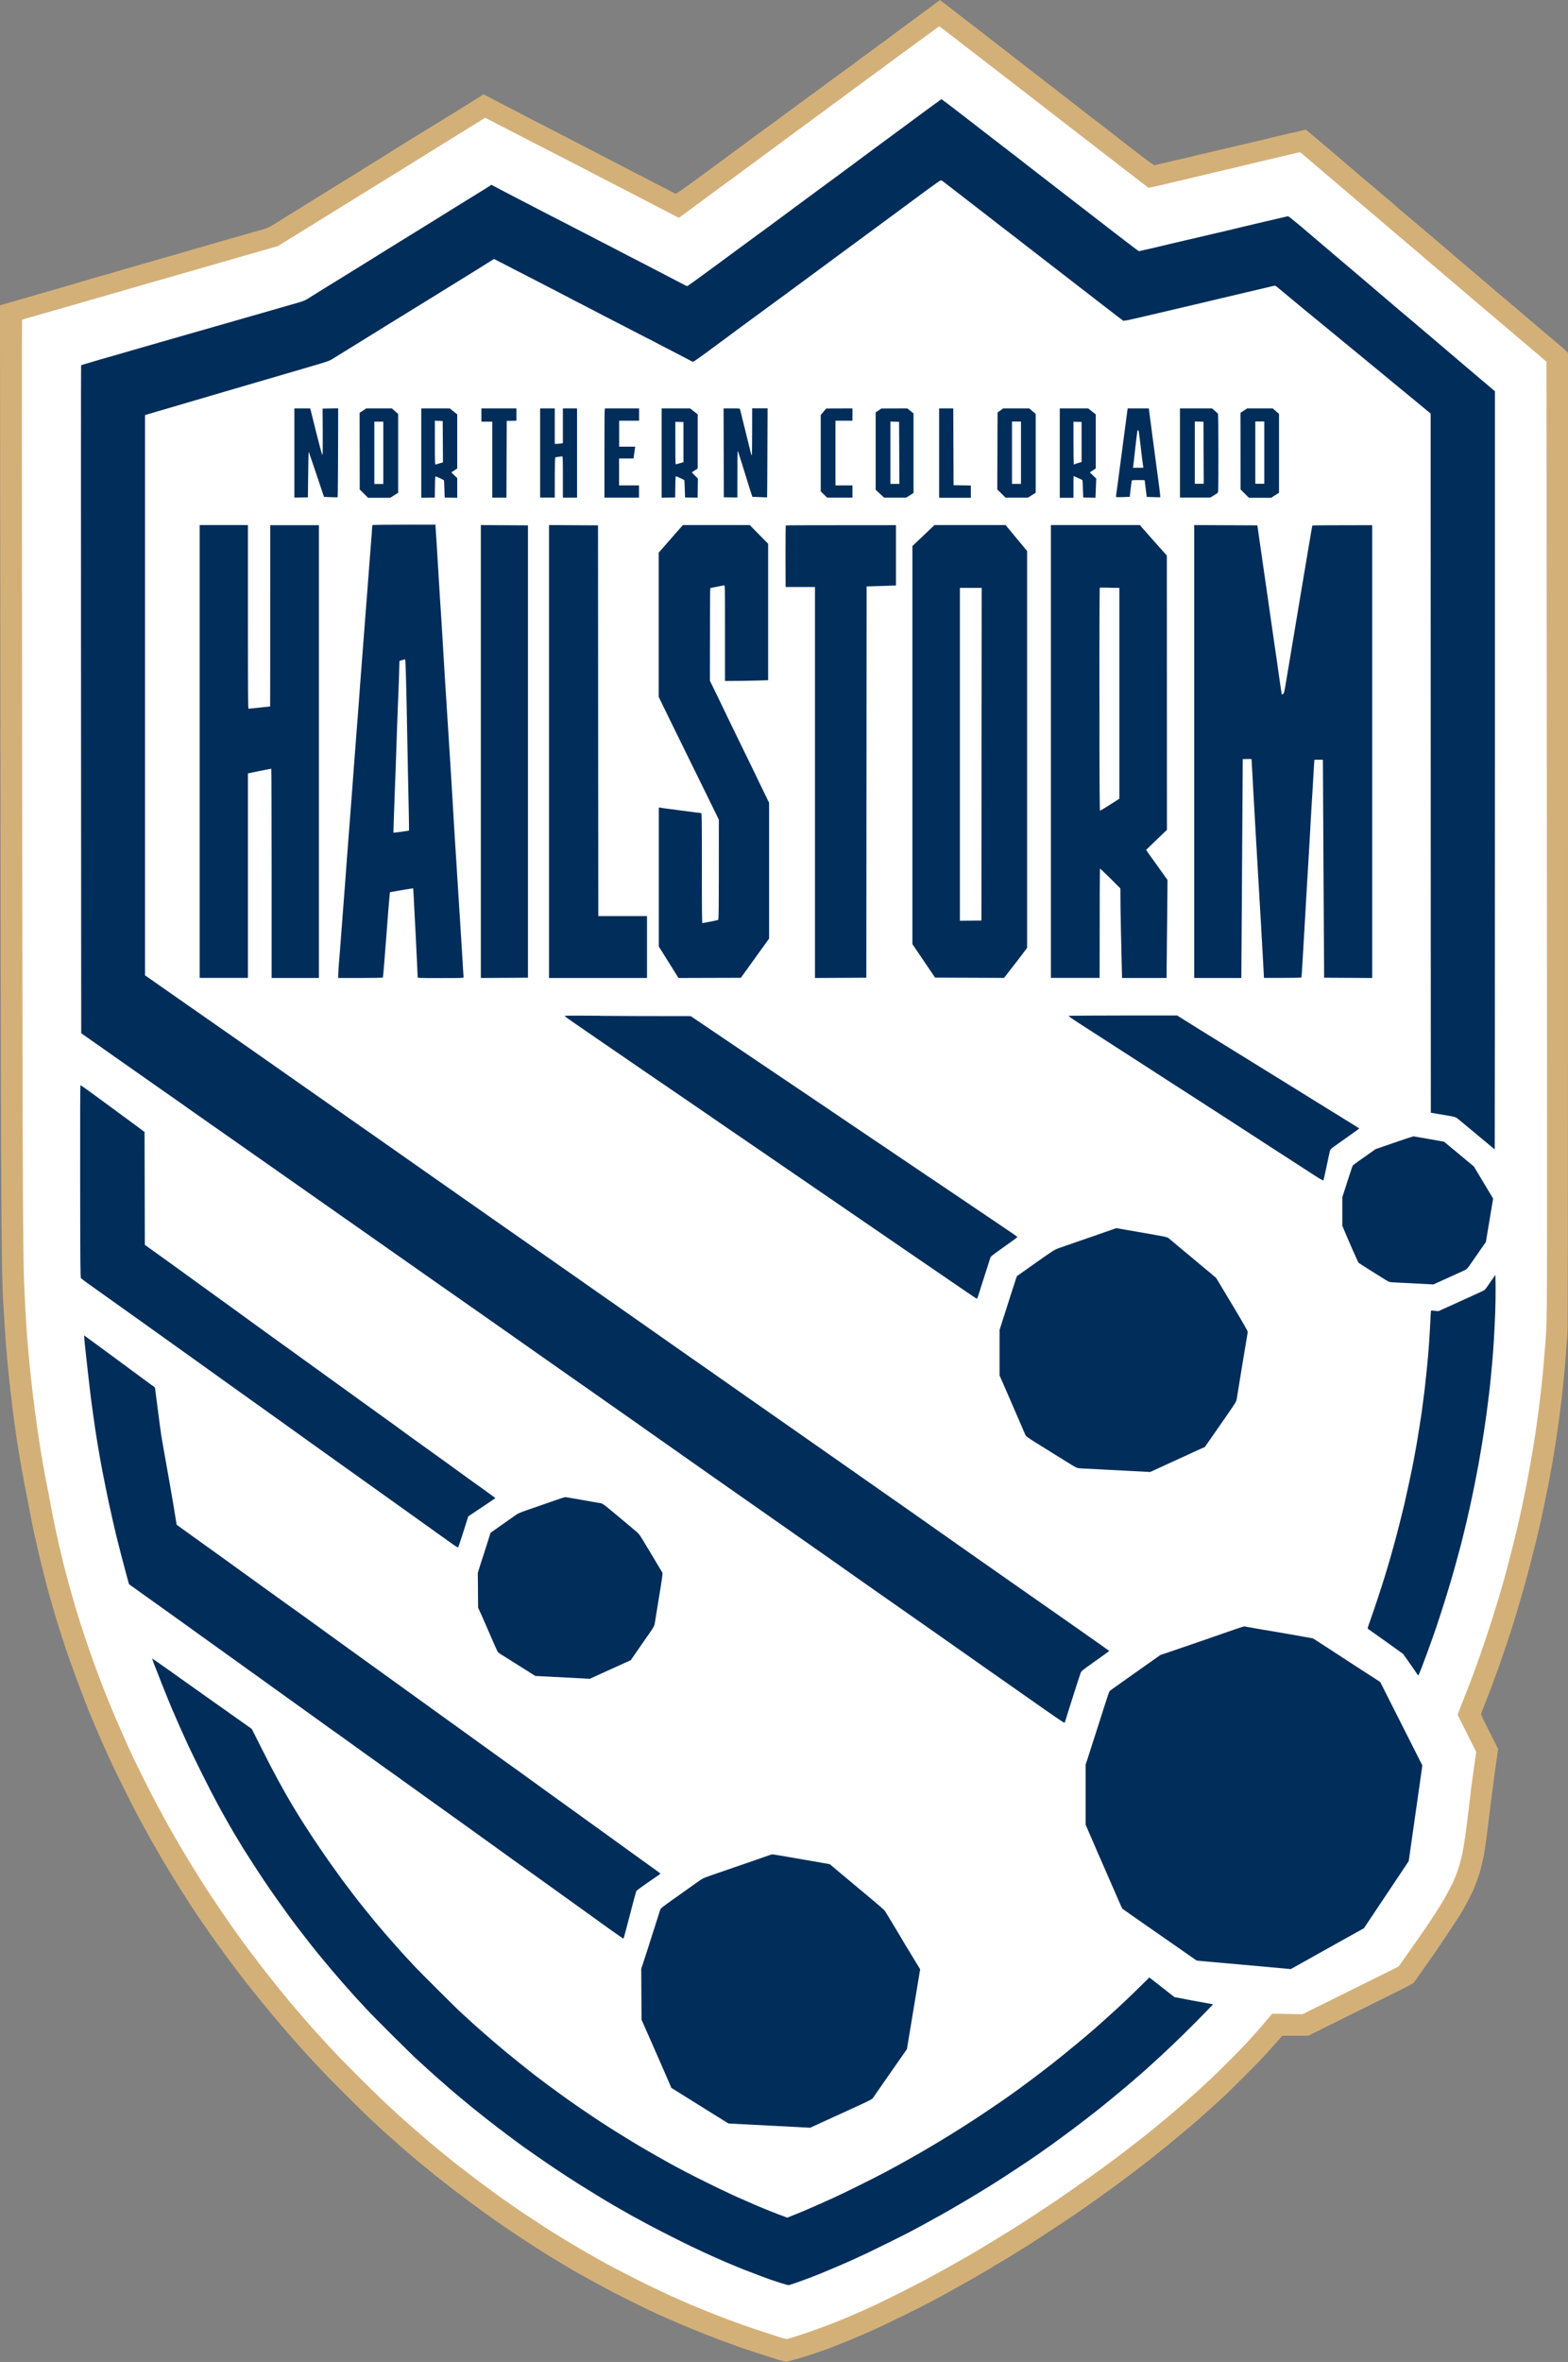 <svg version="1.2" baseProfile="tiny-ps" xmlns="http://www.w3.org/2000/svg" viewBox="-0.09 0 166.08 250.11">
	<rect x="-0.09" y="0" width="166.08" height="250.11" fill="#808080" stroke="none"/>
	<title>a4708dde-fb09-4658-8481-84d42a5f5b7b-Northern_Colo</title>
	<style>
		tspan { white-space:pre }
		.s0 { fill: #d4b079 } 
		.s1 { fill: #ffffff } 
		.s2 { fill: #002d59 } 
	</style>
	<g>
		<path class="s0" d="m99.43 0c0.02 0 0.32 0.22 0.67 0.49c0.35 0.27 0.92 0.71 1.27 0.98c0.35 0.27 0.67 0.52 0.71 0.55c0.04 0.03 0.2 0.15 0.35 0.27c0.15 0.11 0.57 0.44 0.93 0.71c0.36 0.28 0.73 0.57 0.82 0.64c0.09 0.07 0.69 0.54 1.33 1.03c0.64 0.5 1.24 0.96 1.33 1.03c0.09 0.07 0.28 0.22 0.42 0.33c0.14 0.11 0.31 0.25 0.38 0.3c0.07 0.05 0.26 0.2 0.43 0.32c0.16 0.12 0.31 0.23 0.32 0.25c0.01 0.02 0.12 0.09 0.23 0.18c0.11 0.08 0.21 0.16 0.23 0.18c0.01 0.02 0.12 0.1 0.23 0.18c0.11 0.08 0.21 0.16 0.23 0.17c0.01 0.02 0.11 0.09 0.22 0.18c0.11 0.08 0.38 0.29 0.6 0.46c0.22 0.17 0.44 0.34 0.48 0.38c0.04 0.03 0.27 0.21 0.5 0.38c0.23 0.18 0.46 0.35 0.5 0.38c0.04 0.03 0.2 0.16 0.35 0.28c0.15 0.12 0.47 0.36 0.7 0.54c0.23 0.18 0.44 0.34 0.45 0.35c0.01 0.01 0.22 0.17 0.45 0.35c0.23 0.18 0.46 0.35 0.5 0.39c0.04 0.03 0.27 0.21 0.5 0.39c0.23 0.18 0.55 0.42 0.7 0.54c0.15 0.11 0.29 0.22 0.3 0.23c0.01 0.02 0.12 0.1 0.23 0.18c0.11 0.08 0.23 0.18 0.28 0.21c0.04 0.03 0.41 0.32 0.83 0.64c0.41 0.32 0.82 0.63 0.9 0.7c0.08 0.06 0.32 0.25 0.53 0.41c0.21 0.16 0.4 0.31 0.43 0.34c0.03 0.03 0.31 0.24 0.62 0.48c0.31 0.23 1.05 0.8 1.65 1.26c0.79 0.61 1.11 0.83 1.19 0.81c0.06-0.01 0.35-0.08 0.65-0.15c0.3-0.07 0.71-0.16 0.9-0.21c0.19-0.04 0.41-0.1 0.48-0.12c0.07-0.02 0.2-0.06 0.3-0.07c0.1-0.02 0.5-0.11 0.9-0.2c0.4-0.09 0.81-0.19 0.9-0.22c0.1-0.03 0.33-0.08 0.53-0.13c0.19-0.04 0.48-0.11 0.63-0.14c0.15-0.04 0.49-0.12 0.75-0.18c0.26-0.06 0.6-0.14 0.75-0.18c0.15-0.04 0.43-0.1 0.63-0.14c0.19-0.04 0.58-0.13 0.85-0.2c0.28-0.07 0.66-0.16 0.85-0.2c0.19-0.04 0.48-0.11 0.63-0.15c0.15-0.04 0.49-0.12 0.75-0.18c0.26-0.06 0.61-0.14 0.78-0.18c0.17-0.04 0.48-0.11 0.7-0.17c0.22-0.05 0.54-0.13 0.7-0.17c0.17-0.04 0.52-0.12 0.78-0.18c0.26-0.06 0.6-0.14 0.75-0.18c0.15-0.04 0.43-0.1 0.63-0.14c0.19-0.04 0.53-0.12 0.75-0.18c0.32-0.08 0.42-0.09 0.48-0.04c0.04 0.03 0.3 0.25 0.58 0.49c0.28 0.24 0.79 0.67 1.15 0.97c0.36 0.3 0.66 0.56 0.68 0.57c0.01 0.01 0.24 0.21 0.5 0.43c0.26 0.22 0.5 0.42 0.53 0.45c0.03 0.03 0.19 0.16 0.35 0.3c0.16 0.14 0.39 0.33 0.5 0.43c0.11 0.1 0.34 0.29 0.5 0.42c0.16 0.14 0.38 0.32 0.47 0.41c0.1 0.09 0.51 0.43 0.91 0.77c0.4 0.34 0.85 0.72 1 0.84c0.15 0.13 0.47 0.4 0.7 0.6c0.24 0.2 0.49 0.42 0.56 0.47c0.07 0.06 0.26 0.22 0.43 0.36c0.16 0.14 0.31 0.26 0.32 0.28c0.01 0.01 0.18 0.16 0.37 0.33c0.19 0.16 0.41 0.35 0.48 0.41c0.07 0.06 0.44 0.37 0.83 0.7c0.39 0.33 0.76 0.64 0.83 0.7c0.07 0.06 0.62 0.53 1.23 1.04c0.61 0.52 1.23 1.04 1.37 1.17c0.15 0.13 0.38 0.32 0.5 0.42c0.13 0.11 0.36 0.31 0.53 0.45c0.16 0.14 0.32 0.28 0.35 0.31c0.03 0.03 0.18 0.15 0.33 0.28c0.15 0.12 0.34 0.28 0.42 0.35c0.08 0.07 0.18 0.16 0.23 0.2c0.04 0.04 0.22 0.19 0.38 0.32c0.16 0.14 0.35 0.3 0.42 0.36c0.07 0.06 0.4 0.34 0.73 0.62c0.33 0.28 0.72 0.62 0.87 0.74c0.15 0.13 0.46 0.39 0.68 0.58c0.22 0.19 0.53 0.45 0.68 0.58c0.15 0.13 0.45 0.39 0.68 0.57c0.22 0.19 0.51 0.43 0.64 0.54c0.13 0.11 0.32 0.27 0.42 0.35c0.1 0.09 0.43 0.37 0.73 0.63c0.3 0.26 0.61 0.52 0.68 0.58c0.07 0.06 0.4 0.34 0.73 0.62c0.33 0.28 0.66 0.56 0.73 0.62c0.07 0.06 0.35 0.3 0.63 0.53c0.28 0.23 0.52 0.45 0.55 0.47c0.03 0.03 0.15 0.13 0.27 0.23c0.12 0.1 0.25 0.21 0.3 0.25c0.05 0.04 0.23 0.2 0.4 0.35c0.17 0.15 0.36 0.32 0.53 0.48l0 51.8c0 41.78-0.01 51.92-0.07 52.4c-0.04 0.33-0.1 1.08-0.14 1.68c-0.04 0.59-0.11 1.42-0.15 1.85c-0.04 0.43-0.12 1.21-0.17 1.75c-0.06 0.54-0.13 1.23-0.17 1.55c-0.04 0.32-0.12 0.95-0.18 1.4c-0.06 0.45-0.14 1.05-0.18 1.33c-0.04 0.27-0.12 0.8-0.17 1.17c-0.06 0.37-0.13 0.88-0.18 1.13c-0.04 0.25-0.12 0.72-0.17 1.05c-0.05 0.33-0.13 0.79-0.18 1.03c-0.04 0.23-0.12 0.67-0.18 0.97c-0.06 0.3-0.13 0.72-0.17 0.93c-0.04 0.21-0.16 0.78-0.26 1.27c-0.1 0.5-0.22 1.03-0.25 1.2c-0.04 0.16-0.1 0.48-0.15 0.7c-0.05 0.22-0.1 0.49-0.13 0.6c-0.03 0.11-0.09 0.4-0.15 0.65c-0.06 0.25-0.18 0.78-0.28 1.18c-0.1 0.4-0.27 1.12-0.4 1.6c-0.12 0.48-0.29 1.13-0.37 1.45c-0.08 0.32-0.24 0.9-0.35 1.3c-0.11 0.4-0.29 1.05-0.41 1.45c-0.11 0.4-0.25 0.86-0.3 1.03c-0.05 0.17-0.14 0.47-0.2 0.68c-0.06 0.21-0.15 0.52-0.21 0.7c-0.05 0.18-0.15 0.48-0.21 0.68c-0.06 0.19-0.22 0.69-0.35 1.1c-0.13 0.41-0.29 0.9-0.35 1.07c-0.06 0.18-0.22 0.64-0.35 1.03c-0.13 0.38-0.38 1.1-0.56 1.6c-0.18 0.5-0.34 0.95-0.37 1c-0.02 0.06-0.07 0.18-0.1 0.28c-0.03 0.1-0.08 0.22-0.1 0.28c-0.02 0.06-0.09 0.22-0.14 0.38c-0.06 0.15-0.31 0.8-0.56 1.45c-0.25 0.65-0.48 1.24-0.52 1.33c-0.07 0.15-0.04 0.2 1.78 3.8l-0.11 0.8c-0.06 0.44-0.14 1.01-0.18 1.28c-0.04 0.26-0.12 0.81-0.17 1.22c-0.06 0.41-0.13 1-0.17 1.3c-0.04 0.3-0.12 0.94-0.18 1.42c-0.06 0.48-0.14 1.13-0.18 1.45c-0.04 0.32-0.12 0.93-0.17 1.38c-0.05 0.44-0.13 1.01-0.17 1.27c-0.04 0.26-0.11 0.69-0.15 0.95c-0.04 0.26-0.1 0.56-0.13 0.67c-0.03 0.11-0.11 0.45-0.18 0.75c-0.07 0.3-0.16 0.64-0.2 0.75c-0.04 0.11-0.14 0.4-0.23 0.65c-0.09 0.25-0.19 0.52-0.22 0.6c-0.04 0.08-0.13 0.3-0.2 0.48c-0.08 0.18-0.28 0.59-0.45 0.92c-0.17 0.33-0.44 0.83-0.6 1.1c-0.16 0.28-0.36 0.61-0.45 0.75c-0.09 0.14-0.26 0.41-0.39 0.6c-0.12 0.19-0.6 0.91-1.06 1.6c-0.46 0.69-0.98 1.45-1.15 1.7c-0.17 0.25-0.6 0.86-0.95 1.35c-0.35 0.5-0.71 1.01-0.8 1.14c-0.09 0.13-0.25 0.35-0.34 0.48c-0.17 0.23-0.25 0.28-1.43 0.87c-0.69 0.34-3.19 1.58-9.85 4.89h-2.76l-0.14 0.16c-0.08 0.09-0.24 0.27-0.36 0.42c-0.12 0.14-0.38 0.43-0.58 0.65c-0.19 0.22-0.62 0.69-0.95 1.05c-0.33 0.36-1.28 1.33-2.11 2.15c-0.83 0.83-1.7 1.68-1.93 1.9c-0.23 0.22-0.53 0.49-0.65 0.6c-0.12 0.11-0.59 0.53-1.03 0.93c-0.44 0.4-0.96 0.86-1.15 1.03c-0.19 0.17-0.47 0.41-0.63 0.54c-0.15 0.13-0.33 0.29-0.4 0.34c-0.07 0.06-0.54 0.45-1.05 0.87c-0.51 0.42-0.98 0.82-1.05 0.88c-0.07 0.06-0.35 0.29-0.63 0.51c-0.28 0.22-0.53 0.43-0.58 0.46c-0.04 0.03-0.21 0.17-0.38 0.31c-0.17 0.14-0.42 0.34-0.58 0.46c-0.15 0.12-0.49 0.37-0.75 0.57c-0.26 0.2-0.49 0.37-0.5 0.39c-0.01 0.02-0.6 0.46-1.3 0.98c-0.7 0.52-1.42 1.05-1.59 1.17c-0.17 0.12-0.36 0.26-0.42 0.3c-0.06 0.04-0.15 0.1-0.19 0.14c-0.05 0.04-0.42 0.31-0.84 0.6c-0.41 0.29-0.93 0.66-1.15 0.81c-0.22 0.15-0.57 0.39-0.78 0.54c-0.21 0.15-0.41 0.29-0.45 0.31c-0.04 0.03-0.28 0.18-0.53 0.35c-0.25 0.17-0.77 0.51-1.15 0.77c-0.39 0.25-0.97 0.64-1.3 0.85c-0.33 0.21-0.79 0.51-1.03 0.67c-0.23 0.15-0.54 0.35-0.68 0.44c-0.14 0.09-0.56 0.35-0.93 0.58c-0.37 0.23-0.83 0.52-1.03 0.64c-0.19 0.12-0.67 0.4-1.05 0.63c-0.39 0.23-0.72 0.42-0.74 0.42c-0.02 0-0.04 0.02-0.04 0.04c0 0.02-0.05 0.06-0.11 0.09c-0.06 0.03-0.63 0.36-1.27 0.73c-0.63 0.37-1.31 0.76-1.5 0.86c-0.19 0.1-0.5 0.27-0.68 0.38c-0.18 0.1-0.65 0.37-1.05 0.59c-0.4 0.22-0.95 0.52-1.23 0.67c-0.28 0.15-0.7 0.38-0.95 0.51c-0.25 0.13-1.33 0.68-2.41 1.21c-1.08 0.53-2.08 1.02-2.23 1.09c-0.15 0.07-0.43 0.19-0.61 0.28c-0.19 0.09-0.49 0.22-0.68 0.31c-0.19 0.09-0.88 0.39-1.54 0.67c-0.66 0.28-1.56 0.66-2.01 0.83c-0.44 0.17-0.87 0.34-0.95 0.38c-0.08 0.04-0.3 0.11-0.48 0.17c-0.18 0.06-0.37 0.13-0.43 0.15c-0.06 0.03-0.47 0.17-0.93 0.32c-0.45 0.15-1.05 0.34-1.33 0.42c-0.28 0.08-0.73 0.21-1.5 0.42l-0.48-0.13c-0.26-0.07-0.53-0.15-0.6-0.18c-0.07-0.02-0.53-0.17-1.03-0.33c-0.5-0.16-1.2-0.38-1.55-0.5c-0.36-0.12-0.85-0.29-1.1-0.37c-0.25-0.09-0.95-0.34-1.55-0.56c-0.61-0.22-1.19-0.44-1.3-0.49c-0.11-0.05-0.34-0.14-0.5-0.19c-0.17-0.06-0.35-0.13-0.4-0.15c-0.06-0.03-0.42-0.17-0.8-0.33c-0.39-0.15-0.92-0.37-1.18-0.48c-0.26-0.11-0.52-0.22-0.58-0.24c-0.06-0.02-0.21-0.09-0.35-0.15c-0.14-0.06-0.39-0.17-0.56-0.25c-0.17-0.08-0.32-0.14-0.34-0.14c-0.01 0-0.22-0.09-0.45-0.2c-0.23-0.11-0.44-0.2-0.45-0.2c-0.01 0-0.26-0.11-0.54-0.24c-0.28-0.13-0.65-0.31-0.81-0.38c-0.17-0.08-0.96-0.46-1.75-0.86c-0.8-0.4-1.71-0.86-2.03-1.02c-0.32-0.17-0.72-0.38-0.9-0.48c-0.18-0.1-0.47-0.25-0.64-0.35c-0.17-0.09-0.45-0.24-0.63-0.34c-0.17-0.09-0.44-0.24-0.59-0.33c-0.15-0.09-0.41-0.24-0.58-0.32c-0.17-0.09-0.5-0.28-0.75-0.42c-0.25-0.14-0.52-0.3-0.6-0.35c-0.08-0.05-0.59-0.35-1.13-0.68c-0.54-0.32-1.1-0.67-1.25-0.76c-0.15-0.09-0.44-0.28-0.65-0.42c-0.21-0.13-0.44-0.28-0.53-0.33c-0.08-0.05-0.78-0.5-1.55-1.01c-0.77-0.51-1.9-1.27-2.51-1.7c-0.61-0.42-1.35-0.95-1.65-1.18c-0.3-0.22-0.91-0.67-1.35-1c-0.44-0.33-0.99-0.74-1.23-0.92c-0.23-0.18-0.52-0.4-0.63-0.48c-0.11-0.09-0.43-0.33-0.7-0.55c-0.28-0.22-0.51-0.41-0.53-0.42c-0.01-0.02-0.12-0.1-0.23-0.18c-0.11-0.08-0.21-0.16-0.23-0.17c-0.01-0.01-0.15-0.13-0.3-0.25c-0.15-0.12-0.29-0.24-0.3-0.25c-0.01-0.02-0.21-0.17-0.43-0.35c-0.22-0.18-0.46-0.37-0.53-0.43c-0.07-0.06-0.53-0.45-1.03-0.87c-0.5-0.42-0.93-0.79-0.96-0.82c-0.03-0.03-0.22-0.2-0.42-0.38c-0.2-0.18-0.4-0.36-0.45-0.4c-0.04-0.04-0.28-0.25-0.53-0.47c-0.25-0.22-0.48-0.43-0.53-0.47c-0.04-0.04-0.3-0.28-0.57-0.53c-0.27-0.25-0.73-0.67-1.02-0.95c-0.29-0.27-1.36-1.33-2.38-2.34c-1.02-1.01-2.12-2.13-2.44-2.48c-0.32-0.35-0.7-0.76-0.85-0.91c-0.14-0.15-0.35-0.38-0.47-0.5c-0.12-0.12-0.33-0.36-0.48-0.53c-0.15-0.16-0.44-0.49-0.65-0.72c-0.21-0.23-0.42-0.47-0.47-0.53c-0.05-0.06-0.15-0.17-0.23-0.26c-0.07-0.08-0.48-0.56-0.91-1.05c-0.42-0.5-0.86-1-0.96-1.13c-0.1-0.12-0.33-0.4-0.51-0.6c-0.17-0.21-0.43-0.52-0.57-0.69c-0.14-0.17-0.27-0.34-0.3-0.37c-0.03-0.03-0.31-0.38-0.63-0.78c-0.32-0.4-0.59-0.74-0.6-0.75c-0.01-0.01-0.09-0.12-0.17-0.22c-0.08-0.11-0.16-0.21-0.18-0.22c-0.02-0.01-0.21-0.26-0.43-0.55c-0.22-0.29-0.43-0.56-0.46-0.6c-0.03-0.04-0.36-0.48-0.73-0.97c-0.37-0.49-0.93-1.26-1.25-1.7c-0.32-0.44-0.71-0.99-0.88-1.22c-0.16-0.23-0.41-0.59-0.55-0.8c-0.14-0.21-0.26-0.39-0.28-0.4c-0.01-0.01-0.16-0.23-0.33-0.47c-0.17-0.25-0.32-0.47-0.34-0.5c-0.02-0.03-0.25-0.38-0.52-0.78c-0.26-0.4-0.65-1-0.85-1.33c-0.21-0.33-0.51-0.81-0.68-1.07c-0.17-0.26-0.6-0.97-0.97-1.57c-0.36-0.61-0.75-1.25-0.85-1.43c-0.1-0.18-0.24-0.4-0.29-0.5c-0.05-0.1-0.31-0.54-0.57-0.99c-0.26-0.45-0.47-0.82-0.47-0.84c0-0.01-0.06-0.13-0.14-0.26c-0.08-0.13-0.29-0.51-0.47-0.84c-0.18-0.33-0.42-0.78-0.54-1c-0.12-0.22-0.65-1.25-1.17-2.3c-0.53-1.05-1.06-2.13-1.19-2.4c-0.13-0.28-0.36-0.77-0.52-1.1c-0.16-0.33-0.33-0.7-0.38-0.83c-0.05-0.12-0.12-0.27-0.14-0.32c-0.02-0.06-0.13-0.28-0.23-0.5c-0.1-0.22-0.28-0.64-0.41-0.93c-0.12-0.29-0.24-0.57-0.27-0.63c-0.02-0.05-0.08-0.18-0.12-0.27c-0.04-0.1-0.28-0.66-0.53-1.26c-0.25-0.6-0.45-1.1-0.45-1.13c0-0.02-0.03-0.09-0.06-0.16c-0.04-0.07-0.12-0.27-0.18-0.45c-0.06-0.18-0.15-0.39-0.18-0.48c-0.04-0.08-0.3-0.77-0.58-1.52c-0.28-0.76-0.67-1.83-0.86-2.38c-0.19-0.55-0.43-1.24-0.52-1.53c-0.09-0.29-0.21-0.66-0.27-0.83c-0.05-0.16-0.19-0.6-0.31-0.97c-0.12-0.37-0.25-0.81-0.3-0.97c-0.05-0.17-0.17-0.55-0.25-0.85c-0.09-0.3-0.18-0.62-0.2-0.7c-0.02-0.08-0.09-0.32-0.15-0.52c-0.06-0.21-0.14-0.49-0.18-0.63c-0.04-0.14-0.11-0.42-0.17-0.63c-0.05-0.21-0.22-0.86-0.37-1.45c-0.15-0.59-0.32-1.28-0.38-1.53c-0.06-0.25-0.15-0.64-0.2-0.88c-0.05-0.23-0.15-0.65-0.21-0.92c-0.06-0.28-0.13-0.59-0.16-0.7c-0.03-0.11-0.08-0.38-0.13-0.6c-0.04-0.22-0.11-0.55-0.15-0.72c-0.04-0.18-0.11-0.57-0.17-0.88c-0.06-0.3-0.14-0.73-0.18-0.95c-0.04-0.22-0.12-0.65-0.18-0.95c-0.06-0.3-0.14-0.71-0.18-0.9c-0.04-0.19-0.12-0.61-0.17-0.92c-0.06-0.32-0.14-0.75-0.18-0.97c-0.04-0.22-0.11-0.6-0.15-0.85c-0.04-0.25-0.12-0.73-0.18-1.07c-0.06-0.34-0.13-0.85-0.18-1.13c-0.04-0.28-0.12-0.83-0.18-1.22c-0.06-0.4-0.13-0.96-0.17-1.25c-0.04-0.29-0.12-0.91-0.17-1.38c-0.06-0.47-0.14-1.14-0.18-1.5c-0.04-0.36-0.12-1.11-0.18-1.68c-0.06-0.56-0.14-1.4-0.18-1.85c-0.04-0.45-0.12-1.44-0.17-2.2c-0.05-0.76-0.12-1.81-0.15-2.35c-0.03-0.54-0.07-1.3-0.1-1.7c-0.03-0.4-0.07-1.81-0.1-3.13c-0.03-1.32-0.07-6.88-0.1-12.35c-0.03-5.47-0.07-27.87-0.12-89.6l0.12-0.04c0.07-0.02 0.27-0.08 0.45-0.13c0.18-0.05 0.44-0.13 0.58-0.17c0.14-0.04 0.54-0.16 0.9-0.26c0.36-0.1 0.8-0.22 0.98-0.28c0.18-0.05 0.44-0.13 0.59-0.17c0.14-0.04 0.38-0.11 0.53-0.16c0.14-0.04 0.41-0.12 0.59-0.17c0.18-0.05 0.81-0.23 1.4-0.4c0.59-0.17 1.18-0.34 1.3-0.38c0.12-0.04 0.39-0.12 0.6-0.18c0.21-0.06 0.48-0.14 0.6-0.18c0.12-0.04 0.38-0.11 0.58-0.17c0.19-0.06 0.84-0.24 1.43-0.41c0.59-0.17 1.2-0.34 1.35-0.38c0.15-0.04 0.33-0.09 0.4-0.12c0.07-0.02 0.28-0.09 0.48-0.15c0.19-0.06 0.84-0.24 1.43-0.41c0.59-0.17 1.22-0.35 1.4-0.4c0.18-0.05 0.45-0.13 0.6-0.17c0.15-0.05 0.42-0.12 0.6-0.18c0.18-0.05 0.45-0.13 0.6-0.17c0.15-0.04 0.39-0.11 0.53-0.15c0.14-0.04 0.42-0.12 0.63-0.18c0.21-0.06 0.52-0.15 0.7-0.2c0.18-0.05 0.44-0.13 0.59-0.17c0.14-0.04 0.38-0.11 0.53-0.16c0.14-0.04 0.41-0.12 0.59-0.17c0.18-0.05 0.54-0.15 0.8-0.23c0.26-0.07 0.67-0.19 0.9-0.26c0.23-0.07 0.57-0.17 0.75-0.22c0.18-0.05 0.45-0.13 0.6-0.17c0.15-0.05 0.42-0.12 0.6-0.17c0.18-0.05 0.69-0.19 1.13-0.32c0.44-0.13 0.93-0.27 1.08-0.31c0.15-0.04 0.38-0.11 0.5-0.14c0.12-0.04 0.39-0.12 0.6-0.18c0.21-0.06 0.55-0.21 0.75-0.34c0.21-0.12 0.55-0.33 0.75-0.46c0.21-0.13 0.57-0.36 0.8-0.5c0.23-0.14 0.58-0.36 0.78-0.48c0.19-0.12 0.45-0.28 0.58-0.36c0.12-0.07 0.37-0.23 0.55-0.34c0.18-0.11 0.72-0.45 1.19-0.74c0.48-0.29 1.25-0.77 1.73-1.07c0.48-0.29 1.25-0.77 1.72-1.06c0.47-0.29 0.97-0.6 1.12-0.69c0.14-0.09 0.38-0.24 0.53-0.34c0.14-0.09 0.42-0.26 0.61-0.38c0.19-0.11 0.66-0.4 1.03-0.63c0.37-0.23 0.78-0.49 0.9-0.57c0.12-0.08 0.61-0.38 1.09-0.68c0.48-0.29 1.25-0.77 1.73-1.07c0.48-0.29 0.98-0.6 1.12-0.69c0.14-0.09 0.52-0.32 0.85-0.52c0.33-0.2 0.73-0.45 0.88-0.54c0.15-0.1 0.39-0.25 0.53-0.33c0.14-0.09 0.4-0.25 0.58-0.35c0.18-0.11 0.35-0.21 0.38-0.23c0.03-0.02 0.46-0.29 0.95-0.6c0.5-0.31 1.16-0.72 2.04-1.27l0.31 0.17c0.17 0.09 0.75 0.39 1.29 0.67c0.54 0.28 1.26 0.65 1.6 0.83c0.34 0.18 0.9 0.46 1.23 0.64c0.33 0.17 0.93 0.48 1.33 0.69c0.4 0.21 1.11 0.57 1.58 0.81c0.47 0.24 1.2 0.62 1.63 0.84c0.43 0.22 1.03 0.53 1.33 0.69c0.3 0.16 0.9 0.47 1.33 0.69c0.43 0.22 1.16 0.6 1.63 0.84c0.47 0.24 1.03 0.53 1.25 0.65c0.22 0.12 0.81 0.42 1.3 0.68c0.5 0.25 1.17 0.6 1.5 0.77c0.33 0.17 1.05 0.54 1.6 0.83c0.55 0.28 1.07 0.55 1.15 0.6c0.08 0.05 0.2 0.1 0.26 0.12c0.09 0.02 0.52-0.27 2.27-1.56c1.19-0.87 2.3-1.69 2.47-1.81c0.17-0.12 0.38-0.28 0.46-0.34c0.08-0.06 0.35-0.27 0.6-0.45c0.25-0.19 0.65-0.48 0.9-0.66c0.25-0.18 0.47-0.34 0.5-0.36c0.03-0.02 0.25-0.19 0.5-0.38c0.25-0.19 0.65-0.48 0.9-0.66c0.25-0.18 0.48-0.35 0.51-0.37c0.03-0.03 0.11-0.09 0.18-0.14c0.07-0.05 0.34-0.25 0.62-0.45c0.28-0.2 0.85-0.63 1.28-0.94c0.43-0.32 1.65-1.21 2.71-1.99c1.06-0.78 2.01-1.48 2.11-1.55c0.1-0.07 0.56-0.41 1.02-0.75c0.46-0.34 0.99-0.72 1.16-0.84c0.17-0.12 0.38-0.28 0.46-0.34c0.08-0.06 0.32-0.24 0.52-0.39c0.21-0.15 0.41-0.3 0.45-0.34c0.04-0.03 0.28-0.21 0.53-0.38c0.25-0.18 0.47-0.34 0.5-0.36c0.03-0.02 0.22-0.16 0.43-0.32c0.21-0.15 0.41-0.3 0.45-0.34c0.04-0.03 0.28-0.21 0.53-0.38c0.25-0.18 0.47-0.34 0.5-0.37c0.03-0.02 0.3-0.23 0.6-0.45c0.3-0.23 1.01-0.75 1.57-1.16c0.56-0.41 1.43-1.05 1.93-1.42c0.5-0.37 0.98-0.72 1.06-0.79c0.08-0.06 0.17-0.12 0.19-0.12z"></path>
		<path class="s1" d="m99.4 2.8c0.01 0 0.26 0.18 0.56 0.41c0.3 0.23 0.88 0.67 1.29 0.99c0.41 0.32 2.17 1.68 3.91 3.02c1.74 1.34 3.76 2.9 4.49 3.47c0.73 0.56 1.53 1.19 1.78 1.38c0.25 0.2 0.64 0.5 0.88 0.68c0.23 0.18 0.44 0.33 0.45 0.35c0.01 0.02 0.17 0.14 0.35 0.27c0.18 0.14 1.18 0.91 2.23 1.72c1.05 0.81 2.86 2.21 4.02 3.11c1.17 0.9 2.15 1.65 2.18 1.67c0.03 0.02 0.41-0.05 0.84-0.15c0.43-0.1 0.96-0.22 1.18-0.28c0.22-0.05 0.64-0.15 0.93-0.22c0.29-0.07 1.11-0.26 1.83-0.43c0.72-0.17 1.59-0.37 1.93-0.46c0.34-0.08 1.06-0.25 1.58-0.37c0.52-0.12 1.09-0.26 1.25-0.3c0.17-0.04 0.54-0.13 0.83-0.2c0.29-0.07 1.35-0.32 2.36-0.56c1.01-0.24 2.06-0.49 2.33-0.55c0.28-0.07 0.62-0.15 0.76-0.18c0.24-0.06 0.27-0.05 0.38 0.04c0.06 0.06 0.43 0.37 0.82 0.7c0.39 0.33 1 0.84 1.35 1.15c0.36 0.31 1.05 0.89 1.53 1.3c0.48 0.41 1.7 1.44 2.7 2.3c1 0.85 2.29 1.94 2.85 2.43c0.57 0.48 1.4 1.19 1.85 1.57c0.45 0.38 1.3 1.1 1.88 1.6c0.58 0.5 1.59 1.35 2.23 1.9c0.65 0.55 2.01 1.71 3.03 2.58c1.02 0.87 2.26 1.92 2.76 2.34c0.5 0.42 0.96 0.81 1.03 0.87c0.07 0.06 0.27 0.23 0.45 0.38c0.18 0.15 0.34 0.29 0.35 0.3c0.01 0.01 0.17 0.15 0.35 0.3c0.18 0.15 0.35 0.3 0.38 0.32c0.03 0.03 0.59 0.5 2.41 2.05l0.04 46.55c0.02 25.6 0.03 48.55 0.01 51c-0.02 3.86-0.04 4.64-0.13 5.88c-0.06 0.78-0.13 1.69-0.16 2.01c-0.03 0.32-0.07 0.85-0.1 1.17c-0.03 0.32-0.07 0.8-0.1 1.06c-0.03 0.26-0.1 0.88-0.15 1.38c-0.06 0.5-0.16 1.34-0.23 1.88c-0.07 0.54-0.18 1.37-0.25 1.85c-0.07 0.48-0.17 1.16-0.23 1.5c-0.05 0.34-0.13 0.83-0.17 1.08c-0.04 0.25-0.13 0.77-0.2 1.15c-0.07 0.38-0.19 1.07-0.28 1.53c-0.09 0.45-0.22 1.15-0.3 1.55c-0.08 0.4-0.23 1.11-0.33 1.58c-0.1 0.47-0.21 1-0.25 1.17c-0.04 0.18-0.15 0.67-0.25 1.1c-0.1 0.43-0.37 1.52-0.6 2.43c-0.23 0.91-0.58 2.22-0.77 2.93c-0.2 0.7-0.42 1.49-0.51 1.76c-0.08 0.27-0.22 0.72-0.3 1c-0.08 0.28-0.29 0.94-0.45 1.46c-0.17 0.52-0.47 1.44-0.67 2.05c-0.2 0.61-0.52 1.53-0.7 2.05c-0.18 0.52-0.54 1.49-0.78 2.15c-0.25 0.66-0.7 1.83-1.56 4l1.98 3.95l-0.21 1.45c-0.11 0.8-0.23 1.61-0.25 1.8c-0.03 0.19-0.11 0.81-0.17 1.38c-0.07 0.56-0.2 1.68-0.3 2.47c-0.1 0.8-0.21 1.7-0.26 2c-0.04 0.3-0.12 0.8-0.18 1.1c-0.05 0.3-0.13 0.71-0.18 0.9c-0.04 0.19-0.15 0.59-0.23 0.88c-0.08 0.29-0.25 0.78-0.38 1.1c-0.12 0.32-0.38 0.89-0.58 1.27c-0.19 0.38-0.48 0.91-0.63 1.18c-0.15 0.26-0.49 0.81-0.75 1.22c-0.26 0.41-0.68 1.05-0.93 1.43c-0.25 0.37-0.87 1.27-1.38 2c-0.51 0.73-1.12 1.6-1.79 2.54l-10.18 5.05l-3.21-0.06l-0.48 0.57c-0.26 0.31-0.74 0.87-1.07 1.25c-0.33 0.37-0.9 1-1.27 1.4c-0.37 0.4-1.21 1.25-1.86 1.9c-0.65 0.65-1.38 1.37-1.63 1.6c-0.25 0.23-0.76 0.71-1.13 1.05c-0.37 0.34-0.96 0.87-1.3 1.18c-0.34 0.3-1.02 0.89-1.5 1.3c-0.48 0.41-1.33 1.12-1.88 1.57c-0.55 0.45-1.37 1.12-1.83 1.47c-0.45 0.36-1.26 0.98-1.78 1.38c-0.52 0.4-1.35 1.02-1.83 1.37c-0.48 0.36-1.43 1.04-2.11 1.52c-0.68 0.48-1.74 1.22-2.36 1.65c-0.62 0.43-1.56 1.06-2.08 1.4c-0.52 0.35-1.31 0.86-1.75 1.15c-0.44 0.29-0.91 0.59-1.05 0.68c-0.14 0.09-0.52 0.32-0.85 0.53c-0.33 0.21-1 0.62-1.48 0.91c-0.48 0.3-0.98 0.6-1.1 0.67c-0.12 0.07-0.71 0.42-1.29 0.77c-0.59 0.35-1.08 0.63-1.09 0.63c-0.01 0-0.19 0.1-0.39 0.22c-0.2 0.12-0.89 0.51-1.54 0.87c-0.65 0.36-1.63 0.89-2.18 1.19c-0.55 0.29-1.83 0.94-2.83 1.45c-1.01 0.5-2.09 1.03-2.41 1.18c-0.32 0.15-1.03 0.47-1.58 0.71c-0.55 0.25-1.44 0.63-1.98 0.85c-0.54 0.22-1.42 0.57-1.96 0.76c-0.54 0.2-1.32 0.48-1.73 0.62c-0.41 0.14-1.02 0.34-1.35 0.44c-0.33 0.1-0.65 0.19-0.7 0.21c-0.06 0.01-0.33-0.05-0.6-0.13c-0.28-0.09-0.99-0.32-1.58-0.51c-0.59-0.19-1.3-0.43-1.57-0.52c-0.27-0.09-0.72-0.25-1-0.35c-0.28-0.1-0.95-0.34-1.49-0.54c-0.54-0.2-1.56-0.6-2.28-0.89c-0.72-0.29-1.5-0.61-1.73-0.71c-0.23-0.1-0.7-0.3-1.03-0.45c-0.33-0.15-0.74-0.33-0.9-0.4c-0.17-0.07-0.5-0.23-0.75-0.35c-0.25-0.12-0.76-0.35-1.13-0.53c-0.37-0.17-1.33-0.65-2.13-1.05c-0.8-0.4-1.74-0.89-2.08-1.07c-0.34-0.19-0.77-0.42-0.95-0.51c-0.18-0.1-0.53-0.29-0.78-0.43c-0.25-0.14-0.88-0.5-1.4-0.8c-0.52-0.3-1.42-0.83-1.98-1.17c-0.57-0.34-1.42-0.87-1.91-1.18c-0.48-0.31-1.52-0.99-2.31-1.51c-0.79-0.52-1.94-1.32-2.56-1.76c-0.62-0.44-1.71-1.24-2.43-1.78c-0.72-0.54-1.7-1.29-2.18-1.66c-0.48-0.38-1.39-1.11-2.01-1.62c-0.62-0.51-1.14-0.94-1.15-0.96c-0.01-0.01-0.17-0.15-0.35-0.3c-0.18-0.15-0.78-0.67-1.33-1.15c-0.55-0.48-1.17-1.03-1.38-1.22c-0.21-0.19-0.65-0.6-0.98-0.9c-0.33-0.3-0.85-0.79-1.15-1.08c-0.3-0.29-1.25-1.22-2.11-2.07c-0.85-0.85-1.8-1.81-2.11-2.13c-0.3-0.32-0.81-0.86-1.13-1.2c-0.32-0.34-0.69-0.75-0.83-0.9c-0.14-0.15-0.26-0.29-0.28-0.3c-0.01-0.01-0.19-0.22-0.4-0.45c-0.21-0.23-0.39-0.44-0.4-0.45c-0.01-0.01-0.25-0.28-0.53-0.6c-0.27-0.32-0.51-0.59-0.52-0.6c-0.01-0.01-0.15-0.17-0.3-0.35c-0.15-0.18-0.29-0.34-0.3-0.35c-0.02-0.01-0.36-0.42-0.76-0.9c-0.4-0.48-1.01-1.22-1.35-1.65c-0.34-0.43-0.86-1.08-1.15-1.45c-0.29-0.37-0.88-1.14-1.3-1.7c-0.43-0.56-1.04-1.38-1.35-1.82c-0.32-0.44-0.79-1.1-1.05-1.48c-0.26-0.37-0.83-1.19-1.25-1.82c-0.43-0.63-0.99-1.48-1.25-1.88c-0.26-0.4-0.77-1.2-1.13-1.78c-0.36-0.58-0.91-1.47-1.21-1.97c-0.3-0.51-0.78-1.32-1.05-1.8c-0.28-0.48-0.68-1.2-0.9-1.6c-0.22-0.4-0.67-1.22-0.99-1.82c-0.32-0.6-0.93-1.79-1.35-2.63c-0.42-0.84-0.94-1.9-1.15-2.35c-0.22-0.45-0.63-1.35-0.92-2c-0.29-0.65-0.72-1.64-0.96-2.2c-0.24-0.56-0.63-1.51-0.87-2.1c-0.24-0.59-0.59-1.49-0.78-2c-0.19-0.51-0.5-1.34-0.69-1.85c-0.18-0.51-0.51-1.45-0.73-2.1c-0.22-0.65-0.47-1.43-0.58-1.75c-0.1-0.32-0.26-0.82-0.35-1.13c-0.09-0.3-0.26-0.85-0.37-1.23c-0.11-0.37-0.35-1.2-0.53-1.85c-0.18-0.65-0.44-1.64-0.58-2.2c-0.14-0.56-0.39-1.62-0.56-2.35c-0.17-0.73-0.41-1.88-0.55-2.55c-0.13-0.67-0.3-1.55-0.37-1.95c-0.07-0.4-0.18-0.98-0.25-1.3c-0.07-0.32-0.19-0.95-0.27-1.4c-0.08-0.45-0.22-1.22-0.3-1.7c-0.08-0.48-0.2-1.17-0.25-1.53c-0.06-0.36-0.18-1.2-0.28-1.88c-0.1-0.67-0.25-1.87-0.35-2.65c-0.1-0.78-0.22-1.85-0.28-2.38c-0.06-0.52-0.13-1.3-0.18-1.72c-0.04-0.43-0.12-1.35-0.18-2.05c-0.06-0.7-0.13-1.62-0.15-2.05c-0.03-0.43-0.07-1.18-0.1-1.68c-0.03-0.5-0.08-1.72-0.13-2.72c-0.05-1.27-0.09-4.14-0.12-9.45c-0.03-4.19-0.07-26.7-0.09-50.03c-0.03-23.32-0.03-42.41-0.01-42.43c0.02-0.02 0.36-0.12 0.76-0.24c0.4-0.11 1.55-0.44 2.56-0.73c1.01-0.29 3.21-0.92 4.89-1.41c1.68-0.48 3.88-1.12 4.89-1.41c1.01-0.29 2.36-0.68 3.01-0.86c0.65-0.19 1.55-0.45 2.01-0.58c0.45-0.13 1.67-0.48 2.71-0.78c1.03-0.3 2.87-0.82 6.27-1.8l0.94-0.58c0.52-0.32 1.41-0.87 1.99-1.23c0.58-0.36 1.46-0.9 1.96-1.21c0.5-0.31 1.97-1.22 3.28-2.03c1.31-0.81 3.28-2.03 4.39-2.71c1.1-0.68 2.17-1.35 2.38-1.48c0.21-0.13 1.61-1 3.11-1.93c1.5-0.93 3-1.85 3.91-2.42l0.66 0.34c0.37 0.19 1.07 0.55 1.57 0.81c0.5 0.25 1.2 0.62 1.57 0.81c0.37 0.19 0.96 0.5 1.33 0.69c0.37 0.19 1.09 0.56 1.62 0.83c0.52 0.27 1.46 0.75 2.08 1.07c0.62 0.32 1.51 0.78 1.98 1.02c0.47 0.24 1.1 0.57 1.4 0.73c0.3 0.16 0.96 0.5 1.45 0.75c0.5 0.25 1.17 0.6 1.5 0.77c0.33 0.17 1.01 0.52 1.5 0.78c0.5 0.26 1.06 0.55 1.25 0.65c0.19 0.1 0.86 0.45 2.61 1.35l2.83-2.09c1.56-1.15 3.57-2.63 4.46-3.28c0.9-0.66 2.02-1.49 2.51-1.85c0.48-0.36 1.04-0.76 1.23-0.91c0.19-0.14 0.62-0.46 0.95-0.7c0.33-0.24 0.8-0.59 1.05-0.77c0.25-0.18 0.71-0.52 1.03-0.76c0.32-0.23 0.95-0.7 1.4-1.03c0.45-0.34 1.19-0.88 1.63-1.2c0.44-0.32 1.11-0.82 1.48-1.09c0.37-0.27 1.01-0.75 1.42-1.05c0.41-0.3 1.06-0.78 1.46-1.07c0.39-0.29 1.06-0.78 1.49-1.1c0.43-0.31 0.98-0.72 1.24-0.91c0.26-0.19 0.67-0.49 0.93-0.68c0.26-0.19 0.73-0.54 1.07-0.78c0.33-0.24 0.78-0.57 1-0.73c0.22-0.16 0.4-0.29 0.41-0.29z"></path>
		<path fill-rule="evenodd" class="s2" d="m99.63 10.5c0.02 0 1.23 0.92 2.69 2.05c1.45 1.13 3.06 2.37 3.57 2.76c0.51 0.39 1.41 1.09 2.01 1.55c0.6 0.46 1.15 0.89 1.23 0.96c0.08 0.06 1.52 1.17 3.18 2.46c1.67 1.29 4.19 3.24 5.6 4.33c1.41 1.09 2.6 1.99 2.63 1.99c0.03 0 0.64-0.14 1.34-0.3c0.7-0.17 1.55-0.37 1.88-0.45c0.33-0.08 1.33-0.31 2.23-0.52c0.9-0.21 1.91-0.45 2.26-0.53c0.34-0.08 1.06-0.25 1.58-0.37c0.52-0.12 1.09-0.26 1.25-0.3c0.17-0.04 0.54-0.13 0.83-0.2c0.29-0.07 1.11-0.26 1.83-0.43c0.72-0.17 1.58-0.37 1.92-0.45c0.34-0.08 0.65-0.15 0.69-0.15c0.04 0 0.54 0.4 1.12 0.88c0.57 0.49 1.18 1 1.34 1.14c0.17 0.14 0.31 0.26 0.33 0.28c0.01 0.01 0.16 0.14 0.33 0.28c0.17 0.14 0.92 0.78 1.68 1.43c0.76 0.65 2 1.7 2.76 2.34c0.76 0.64 1.67 1.42 2.03 1.73c0.36 0.31 1.04 0.88 1.5 1.28c0.47 0.4 1.22 1.04 1.68 1.42c0.45 0.38 1.6 1.36 2.56 2.17c0.95 0.81 2.01 1.71 2.36 2.01c0.34 0.29 1.19 1.01 1.88 1.6c0.69 0.59 1.5 1.27 2.33 1.97l0 40.14c0 22.08-0.01 40.14-0.02 40.14c-0.01 0-0.15-0.11-0.31-0.25c-0.16-0.14-1-0.84-1.87-1.56c-0.87-0.72-1.67-1.39-1.78-1.47c-0.18-0.14-0.29-0.17-0.98-0.29c-0.43-0.07-1.01-0.17-1.83-0.31l-0.02-74.04l-1.77-1.46c-0.97-0.8-3.17-2.61-4.88-4.02c-1.71-1.41-3.99-3.28-5.06-4.16c-1.08-0.88-2.49-2.04-3.13-2.58c-0.65-0.54-1.28-1.06-1.4-1.16c-0.19-0.16-0.25-0.18-0.38-0.14c-0.08 0.02-0.83 0.2-1.65 0.39c-0.83 0.19-1.88 0.44-2.33 0.55c-0.45 0.11-1.2 0.29-1.65 0.39c-0.45 0.11-1.27 0.3-1.8 0.43c-0.54 0.13-1.74 0.41-2.68 0.63c-0.94 0.22-1.93 0.46-2.21 0.52c-0.28 0.06-1.18 0.28-2.02 0.47c-1.06 0.25-1.54 0.34-1.6 0.31c-0.05-0.03-0.99-0.74-2.09-1.6c-1.1-0.85-2.93-2.27-4.06-3.14c-1.13-0.87-3.04-2.35-4.24-3.28c-1.2-0.93-2.28-1.77-2.41-1.86c-0.12-0.1-1.08-0.83-2.11-1.64c-1.04-0.8-2.41-1.87-3.05-2.36c-0.64-0.5-1.21-0.93-1.26-0.96c-0.08-0.05-0.15-0.02-0.58 0.28c-0.27 0.19-0.77 0.56-1.12 0.81c-0.34 0.25-0.97 0.71-1.38 1.02c-0.41 0.31-1.91 1.41-3.33 2.46c-1.42 1.04-3.45 2.54-4.51 3.32c-1.06 0.78-2.43 1.79-3.05 2.25c-0.61 0.45-1.32 0.97-1.56 1.15c-0.24 0.18-1.54 1.14-2.89 2.12c-1.34 0.99-2.58 1.9-2.75 2.02c-0.17 0.12-0.83 0.61-1.46 1.08c-0.63 0.47-1.71 1.26-2.38 1.76c-0.68 0.5-1.27 0.91-1.33 0.91c-0.06 0-0.12-0.02-0.15-0.04c-0.03-0.02-0.59-0.32-1.25-0.66c-0.66-0.34-1.38-0.71-1.6-0.83c-0.22-0.12-0.78-0.41-1.25-0.65c-0.47-0.24-1.18-0.61-1.58-0.81c-0.4-0.21-0.95-0.49-1.23-0.64c-0.28-0.14-0.95-0.49-1.5-0.77c-0.55-0.28-1.23-0.63-1.5-0.78c-0.28-0.14-1-0.52-1.6-0.83c-0.61-0.31-1.22-0.62-1.35-0.7c-0.14-0.08-0.7-0.37-1.25-0.65c-0.55-0.28-1.21-0.62-1.45-0.75c-0.25-0.13-0.94-0.49-1.53-0.79c-0.59-0.3-1.45-0.75-1.91-0.98c-0.45-0.24-1.08-0.56-1.94-1l-0.57 0.36c-0.31 0.2-1 0.62-1.52 0.95c-0.52 0.32-1.27 0.78-1.65 1.02c-0.39 0.24-1.13 0.7-1.65 1.02c-0.52 0.32-1.27 0.79-1.65 1.02c-0.39 0.24-1.28 0.79-1.98 1.22c-0.7 0.43-1.7 1.05-2.21 1.36c-0.51 0.32-1.24 0.77-1.63 1.01c-0.39 0.24-1.37 0.85-2.18 1.35c-0.81 0.5-1.69 1.05-1.96 1.21c-0.47 0.3-0.49 0.3-3.01 1.04c-1.39 0.41-4.19 1.23-6.22 1.82c-2.03 0.6-4.84 1.42-6.24 1.83c-1.41 0.41-2.99 0.88-4.49 1.32l0 59.33l3.62 2.53c1.99 1.39 4.8 3.35 6.23 4.35c1.43 1 3.28 2.3 4.11 2.88c0.83 0.58 2.03 1.43 2.68 1.88c0.65 0.45 1.7 1.19 2.33 1.63c0.63 0.44 1.77 1.24 2.53 1.78c0.76 0.53 1.86 1.31 2.46 1.72c0.59 0.42 1.81 1.27 2.71 1.9c0.9 0.63 1.92 1.35 2.28 1.6c0.36 0.25 1.34 0.94 2.18 1.53c0.84 0.59 2.66 1.86 4.04 2.83c1.38 0.97 3.35 2.35 4.39 3.07c1.03 0.72 2.64 1.85 3.56 2.49c0.92 0.65 2.21 1.55 2.86 2c0.65 0.45 1.58 1.11 2.08 1.46c0.5 0.35 1.74 1.22 2.76 1.93c1.02 0.72 2.86 2.01 4.09 2.87c1.23 0.86 2.49 1.75 2.81 1.97c0.32 0.22 1.26 0.88 2.11 1.47c0.84 0.59 2.27 1.59 3.18 2.23c0.91 0.64 2.61 1.83 3.79 2.65c1.17 0.82 3.6 2.52 5.39 3.77c1.79 1.26 4.29 3 5.54 3.88c1.25 0.88 2.72 1.91 3.26 2.28c0.54 0.38 2.06 1.45 3.38 2.38c1.32 0.93 2.78 1.95 3.23 2.27c0.45 0.32 1.87 1.31 3.14 2.2c1.27 0.89 4.35 3.05 6.85 4.79c2.5 1.75 4.54 3.19 4.54 3.2c0 0.01-0.67 0.5-1.48 1.07c-1.46 1.04-1.48 1.05-1.57 1.3c-0.05 0.14-0.23 0.69-0.4 1.22c-0.17 0.54-0.33 1.03-0.35 1.1c-0.02 0.07-0.18 0.56-0.35 1.1c-0.17 0.54-0.37 1.16-0.43 1.38c-0.07 0.22-0.14 0.42-0.16 0.44c-0.02 0.02-0.78-0.48-1.69-1.12c-0.91-0.64-2.49-1.74-3.51-2.46c-1.02-0.71-2.42-1.7-3.11-2.18c-0.69-0.49-1.87-1.32-2.63-1.85c-0.76-0.53-2.39-1.68-3.63-2.55c-1.24-0.87-3.4-2.38-4.79-3.35c-1.39-0.98-2.85-2-3.23-2.27c-0.39-0.27-1.07-0.76-1.53-1.08c-0.45-0.32-1.36-0.96-2.01-1.41c-0.65-0.45-1.87-1.31-2.71-1.9c-0.84-0.59-2.79-1.96-4.34-3.04c-1.54-1.08-3.53-2.47-4.41-3.09c-0.88-0.62-2.29-1.61-3.13-2.2c-0.84-0.59-1.95-1.37-2.46-1.73c-0.51-0.36-1.19-0.83-1.5-1.06c-0.32-0.22-1.95-1.37-3.63-2.55c-1.68-1.18-4.07-2.85-5.31-3.72c-1.24-0.87-2.88-2.02-3.63-2.55c-0.76-0.53-1.94-1.37-2.63-1.85c-0.69-0.49-2.09-1.47-3.11-2.18c-1.02-0.71-2.67-1.87-3.66-2.56c-0.99-0.7-2.55-1.79-3.46-2.43c-0.91-0.64-2.13-1.49-2.71-1.9c-0.58-0.41-1.52-1.06-2.08-1.46c-0.57-0.4-1.73-1.21-2.58-1.81c-0.85-0.6-2.73-1.91-4.16-2.92c-1.43-1-3.85-2.7-5.36-3.76c-1.52-1.06-3.13-2.2-3.58-2.51c-0.45-0.32-1.44-1.01-2.18-1.53c-0.74-0.53-1.88-1.33-2.53-1.78c-0.65-0.45-1.99-1.4-2.98-2.09c-0.99-0.7-2.72-1.91-5.88-4.13l-0.02-35.35c-0.01-19.44-0.01-35.37 0.01-35.38c0.01-0.02 0.86-0.27 1.88-0.57c1.02-0.29 2.4-0.69 3.06-0.88c0.66-0.19 1.32-0.38 1.45-0.42c0.14-0.04 1.03-0.3 1.98-0.57c0.95-0.27 2.72-0.78 3.94-1.13c1.21-0.35 2.97-0.85 3.91-1.12c0.94-0.27 2.74-0.79 4.01-1.15c1.27-0.36 2.57-0.74 2.88-0.83c0.39-0.11 0.68-0.24 0.9-0.38c0.18-0.11 0.5-0.31 0.7-0.44c0.21-0.13 0.86-0.53 1.45-0.9c0.59-0.36 1.48-0.91 1.98-1.22c0.5-0.31 1.48-0.92 2.18-1.35c0.7-0.44 1.77-1.1 2.38-1.48c0.61-0.38 1.68-1.04 2.38-1.47c0.7-0.43 1.6-0.99 1.99-1.23c0.39-0.24 1.04-0.64 1.43-0.89c0.39-0.24 1.22-0.76 1.84-1.14c0.62-0.38 1.47-0.91 1.88-1.16c0.41-0.25 0.86-0.53 1.24-0.78l0.76 0.4c0.42 0.22 0.94 0.49 1.16 0.61c0.22 0.12 0.83 0.43 1.35 0.7c0.52 0.27 1.13 0.58 1.35 0.7c0.22 0.12 0.83 0.43 1.35 0.7c0.52 0.27 1.2 0.62 1.5 0.77c0.3 0.16 1 0.52 1.55 0.8c0.55 0.28 1.21 0.62 1.45 0.75c0.25 0.13 0.86 0.45 1.35 0.7c0.5 0.25 1.23 0.63 1.63 0.84c0.4 0.21 0.91 0.47 1.13 0.59c0.22 0.12 0.9 0.46 1.5 0.77c0.61 0.31 1.28 0.66 1.5 0.78c0.22 0.12 0.9 0.47 1.5 0.78c0.61 0.31 1.22 0.63 1.35 0.7c0.14 0.08 0.28 0.14 0.31 0.14c0.03 0 1.17-0.82 2.53-1.82c1.36-1 2.67-1.97 2.92-2.15c0.25-0.18 0.82-0.61 1.28-0.94c0.45-0.34 1.08-0.79 1.38-1.01c0.3-0.22 0.89-0.65 1.3-0.96c0.41-0.3 1.35-1 2.08-1.54c0.73-0.54 1.54-1.14 1.8-1.33c0.26-0.19 0.69-0.51 0.95-0.7c0.26-0.19 0.69-0.51 0.95-0.7c0.26-0.19 0.68-0.5 0.94-0.69c0.25-0.19 0.91-0.68 1.47-1.09c0.56-0.41 1.22-0.9 1.47-1.09c0.25-0.19 0.67-0.49 0.93-0.69c0.26-0.19 0.69-0.51 0.95-0.7c0.26-0.19 0.69-0.51 0.95-0.7c0.26-0.19 1.5-1.1 2.75-2.03c1.25-0.92 2.29-1.68 2.32-1.68zm-68.54 32.75l1.68 0l0.6 2.41c0.33 1.33 0.63 2.45 0.67 2.49c0.06 0.07 0.07-0.23 0.04-4.88l1.65-0.03l-0.01 4.69c-0.01 2.58-0.03 4.7-0.05 4.72c-0.02 0.02-0.35 0.02-1.44-0.03l-0.79-2.35c-0.43-1.29-0.81-2.38-0.83-2.43c-0.02-0.04-0.05 1.03-0.09 4.83l-1.43 0.02v-9.45zm7.6 0l2.73 0l0.66 0.58l0 8.35l-0.83 0.53l-2.36 0l-0.88-0.88l-0.01-8.12l0.69-0.45zm5.84 0h3.01l0.8 0.63l0 5.73l-0.63 0.41l0.63 0.61l0 2.08l-1.33-0.02l-0.03-0.91c-0.01-0.5-0.04-0.92-0.05-0.93c-0.01-0.01-0.22-0.12-0.46-0.23c-0.31-0.15-0.45-0.19-0.46-0.14c-0.01 0.03-0.03 0.55-0.05 2.21l-1.43 0.02v-9.45zm6.37 0h3.71v1.3l-1.03 0.02l-0.03 8.13h-1.5v-8.05h-1.15v-1.4zm6.22 0h1.55v3.75l0.24 0c0.13 0 0.32-0.02 0.62-0.07l0-3.68h1.5v9.45h-1.5v-2.2c0-2.07-0.01-2.2-0.09-2.18c-0.05 0.01-0.2 0.04-0.34 0.05c-0.14 0.02-0.29 0.04-0.34 0.05c-0.08 0.02-0.09 0.16-0.09 4.27h-1.55v-9.45zm6.88 0h3.6v1.3h-2.11v2.75h1.7l-0.02 0.11c-0.01 0.06-0.05 0.34-0.16 1.14l-1.53 0v2.85h2.11v1.3h-3.66l0-4.54c0-2.5 0.01-4.62 0.03-4.73l0.03-0.19zm6 0h3.01l0.8 0.63l0 5.73l-0.63 0.41l0.65 0.66l-0.03 2.02l-1.33-0.02l-0.03-0.91c-0.01-0.5-0.04-0.92-0.05-0.93c-0.01-0.01-0.22-0.12-0.46-0.23c-0.31-0.15-0.45-0.19-0.46-0.14c-0.01 0.03-0.03 0.55-0.05 2.21l-1.43 0.02v-9.45zm6.57 0h0.85c0.84 0 0.85 0 0.88 0.11c0.01 0.06 0.27 1.1 0.57 2.31c0.3 1.21 0.56 2.27 0.58 2.36c0.02 0.09 0.05 0.17 0.08 0.19c0.03 0.02 0.05-0.82 0.05-4.98l1.63 0l-0.02 4.71c-0.01 2.59-0.02 4.72-0.03 4.72c0 0-0.36-0.01-1.56-0.06l-0.14-0.42c-0.08-0.23-0.23-0.72-0.34-1.08c-0.11-0.36-0.39-1.25-0.61-1.97c-0.23-0.73-0.43-1.35-0.46-1.38c-0.03-0.03-0.04 0.97-0.04 4.92l-1.43-0.02l-0.03-9.43zm10.85 0.01l2.78-0.01v1.3h-1.8v6.85h1.8v1.3l-2.68 0l-0.68-0.67l0-8.08l0.58-0.69zm5.87 0l2.73-0.01l0.65 0.53l0 8.42l-0.78 0.5l-2.33 0l-0.9-0.83l0-8.2l0.62-0.42zm6.09-0.01h1.5l0.03 8.13l1.83 0.03v1.3h-3.36v-9.45zm6.79 0l2.76 0l0.68 0.58l0 8.35l-0.83 0.52l-2.36 0l-0.88-0.87l0.03-8.15l0.6-0.43zm5.99 0h3.01l0.8 0.63l0 5.73l-0.63 0.41l0.68 0.66l-0.08 2.03l-1.3-0.03l-0.03-0.91c-0.01-0.5-0.04-0.92-0.05-0.93c-0.01-0.01-0.23-0.12-0.48-0.23c-0.25-0.11-0.46-0.21-0.46-0.2c-0.01 0-0.01 0.52-0.01 2.3h-1.45v-9.45zm7.18 0h2.25l0.02 0.16c0.01 0.09 0.05 0.33 0.07 0.54c0.03 0.21 0.08 0.64 0.13 0.96c0.04 0.32 0.11 0.85 0.15 1.18c0.04 0.32 0.1 0.76 0.13 0.96c0.03 0.21 0.07 0.54 0.1 0.75c0.03 0.21 0.11 0.89 0.2 1.52c0.08 0.63 0.18 1.33 0.21 1.55c0.03 0.22 0.09 0.71 0.14 1.09c0.05 0.38 0.07 0.7 0.06 0.7c-0.01 0-0.34 0-1.43-0.04l-0.11-0.88c-0.06-0.48-0.11-0.88-0.11-0.89c0-0.01-0.31-0.01-0.68-0.01c-0.66 0-0.68 0-0.7 0.11c-0.01 0.06-0.05 0.34-0.08 0.61c-0.03 0.27-0.07 0.62-0.12 1.05l-0.7 0.03c-0.39 0.01-0.72 0.01-0.74 0c-0.02-0.01-0.01-0.15 0.01-0.3c0.02-0.15 0.11-0.8 0.2-1.45c0.08-0.65 0.16-1.27 0.18-1.38c0.01-0.11 0.09-0.72 0.18-1.35c0.08-0.63 0.19-1.49 0.25-1.9c0.05-0.41 0.16-1.2 0.23-1.75c0.07-0.55 0.14-1.06 0.15-1.14l0.03-0.14zm5.56 0l3.38 0l0.28 0.23c0.15 0.13 0.3 0.27 0.34 0.31c0.05 0.06 0.06 0.95 0.06 4.2c0 3.89 0 4.13-0.09 4.21c-0.05 0.05-0.24 0.17-0.77 0.49h-3.21v-9.45zm7.09 0l2.73 0l0.66 0.58l0 8.35l-0.83 0.53l-2.36 0l-0.88-0.88l-0.01-8.12l0.69-0.45z"></path>
		<path class="s1" d="m45.98 44.55l0.82 0.03l0.03 4.38l-0.34 0.1c-0.19 0.05-0.38 0.11-0.43 0.13c-0.08 0.03-0.09-0.11-0.09-2.3l0-2.33zm-6.42 0.1h0.95v6.6h-0.95v-3.3v-3.3zm31.89 0.02l0.85 0.02v4.25l-0.34 0.1c-0.19 0.05-0.38 0.11-0.43 0.13c-0.08 0.03-0.09-0.1-0.09-2.23l0-2.26zm22.77-0.03l0.92 0.03l0.03 6.57h-0.95l0-3.3l0-3.3zm12.88 0h0.95v6.6h-0.95v-3.3v-3.3zm6.52 0.02l0.85 0.02v4.25l-0.29 0.08c-0.16 0.04-0.34 0.1-0.4 0.13c-0.06 0.03-0.12 0.05-0.14 0.05c-0.01 0-0.03-1.02-0.03-2.26l0-2.26zm12.84-0.03l0.92 0.03l0.03 6.57h-0.95l0-3.3l0-3.3zm6.41 0h0.95v6.6h-0.95v-3.3v-3.3zm-12.41 0.91c0.03 0.01 0.07 0.14 0.09 0.29c0.02 0.15 0.08 0.65 0.14 1.12c0.06 0.47 0.13 1.12 0.17 1.45c0.04 0.33 0.09 0.72 0.15 1.13l-1.1 0l0.04-0.26c0.02-0.14 0.12-0.97 0.21-1.84c0.1-0.87 0.19-1.65 0.21-1.74c0.02-0.09 0.06-0.16 0.09-0.15z"></path>
		<path class="s2" d="m21.06 55.6h5.11v9.73c0 7.75 0.01 9.72 0.06 9.72c0.03 0 0.56-0.06 1.17-0.12c0.61-0.07 1.11-0.12 1.12-0.12c0.01 0 0.01-4.32 0.01-19.2h5.16v47.95h-5.01v-11.08c0-6.09-0.02-11.08-0.04-11.08c-0.02 0-0.53 0.1-1.14 0.22c-0.61 0.12-1.15 0.24-1.33 0.28v21.65h-5.11v-23.98v-23.98zm24.97 0l0.02 0.31c0.01 0.17 0.05 0.71 0.08 1.19c0.03 0.48 0.1 1.6 0.15 2.48c0.05 0.88 0.12 1.98 0.15 2.45c0.03 0.47 0.08 1.4 0.13 2.08c0.04 0.67 0.1 1.57 0.13 2c0.03 0.43 0.07 1.16 0.1 1.63c0.03 0.47 0.08 1.39 0.12 2.05c0.04 0.66 0.11 1.76 0.15 2.45c0.04 0.69 0.1 1.6 0.13 2.02c0.03 0.43 0.11 1.71 0.18 2.85c0.07 1.14 0.15 2.42 0.18 2.85c0.03 0.43 0.1 1.51 0.15 2.4c0.05 0.89 0.12 2.01 0.15 2.47c0.03 0.47 0.08 1.39 0.12 2.05c0.04 0.66 0.11 1.76 0.15 2.45c0.04 0.69 0.1 1.6 0.13 2.03c0.03 0.43 0.11 1.71 0.18 2.85c0.07 1.14 0.15 2.42 0.18 2.85c0.03 0.43 0.11 1.71 0.18 2.85c0.07 1.14 0.15 2.4 0.17 2.79c0.03 0.39 0.05 0.75 0.05 0.79c0 0.07-0.3 0.08-2.43 0.08c-2.28 0-2.43-0.01-2.43-0.09c0-0.05-0.03-0.75-0.07-1.56c-0.04-0.81-0.11-2.2-0.15-3.08c-0.04-0.88-0.1-1.99-0.13-2.47c-0.03-0.48-0.06-1.19-0.08-1.58c-0.02-0.39-0.04-0.71-0.05-0.72c-0.01-0.01-0.56 0.07-1.23 0.19c-0.67 0.12-1.22 0.22-1.23 0.22c0 0-0.03 0.29-0.06 0.63c-0.03 0.34-0.08 0.92-0.11 1.27c-0.03 0.36-0.11 1.36-0.17 2.23c-0.07 0.87-0.18 2.31-0.25 3.2c-0.07 0.89-0.14 1.65-0.15 1.69c-0.02 0.05-0.54 0.06-4.74 0.06l0-0.24c0-0.13 0.03-0.67 0.07-1.19c0.04-0.52 0.1-1.25 0.13-1.63c0.03-0.37 0.11-1.44 0.18-2.38c0.07-0.94 0.15-1.99 0.18-2.35c0.03-0.36 0.11-1.4 0.18-2.33c0.07-0.92 0.15-1.97 0.17-2.33c0.03-0.36 0.11-1.41 0.18-2.35c0.07-0.94 0.15-1.99 0.18-2.35c0.03-0.36 0.11-1.4 0.18-2.33c0.07-0.92 0.15-1.97 0.17-2.33c0.03-0.36 0.11-1.41 0.18-2.35c0.07-0.94 0.15-1.99 0.18-2.35c0.03-0.36 0.11-1.4 0.18-2.33c0.07-0.92 0.15-1.97 0.17-2.33c0.03-0.36 0.11-1.41 0.18-2.35c0.07-0.94 0.15-1.99 0.18-2.35c0.03-0.36 0.11-1.4 0.18-2.33c0.07-0.92 0.15-1.97 0.18-2.33c0.03-0.36 0.11-1.41 0.18-2.35c0.07-0.94 0.15-1.99 0.18-2.35c0.03-0.36 0.09-1.1 0.13-1.65c0.04-0.55 0.07-1.03 0.07-1.06c0-0.05 0.71-0.06 6.77-0.06zm4.81 0l4.99 0.03v47.9l-4.99 0.03l0-23.98l0-23.98zm7.22 0l5.19 0.03l0.03 41.38h5.16v6.55h-10.38l0-23.98l0-23.98zm14.19 0h7.07l1.95 1.98l0 14.45l-1.37 0.04c-0.75 0.02-1.78 0.04-3.2 0.04v-5.08c0-4.81 0-5.07-0.09-5.05c-0.05 0.01-0.39 0.08-0.76 0.15c-0.37 0.07-0.69 0.14-0.71 0.15c-0.02 0.01-0.04 2.22-0.04 9.8l0.61 1.25c0.33 0.69 0.71 1.45 0.82 1.7c0.12 0.25 0.41 0.84 0.64 1.33c0.23 0.48 0.62 1.28 0.86 1.77c0.24 0.5 0.79 1.62 1.22 2.5c0.43 0.88 0.95 1.95 1.15 2.38c0.21 0.43 0.51 1.05 0.97 2l0 14.38l-2.99 4.15l-6.61 0.02l-0.49-0.79c-0.27-0.43-0.74-1.18-1.59-2.54l0-14.73l0.11 0.02c0.06 0.01 0.29 0.05 0.51 0.08c0.22 0.03 0.91 0.12 1.53 0.2c0.62 0.08 1.38 0.18 1.68 0.22c0.3 0.04 0.59 0.07 0.64 0.07c0.08 0 0.09 0.31 0.09 5.83c0 4.63 0.01 5.83 0.06 5.83c0.03 0 0.4-0.07 0.81-0.15c0.41-0.08 0.79-0.16 0.84-0.18c0.08-0.02 0.09-0.32 0.09-10.62l-0.42-0.86c-0.23-0.47-0.68-1.39-1-2.04c-0.32-0.65-0.85-1.74-1.19-2.42c-0.34-0.69-0.82-1.68-1.08-2.2c-0.25-0.52-0.74-1.51-1.08-2.2c-0.34-0.69-0.84-1.71-1.6-3.28l0-15.28l1.28-1.46l1.28-1.46zm22.56 0v6.4l-0.64 0.02c-0.35 0.01-1.05 0.04-2.47 0.08l-0.03 41.43l-5.44 0.03v-41.4h-3.11l-0.01-3.24c0-1.78 0.01-3.26 0.03-3.28c0.02-0.02 2.66-0.03 11.66-0.03zm4.09 0l7.52 0l2.28 2.75l0 42.02l-0.59 0.78c-0.32 0.43-0.71 0.94-0.87 1.13c-0.15 0.2-0.44 0.56-0.98 1.27l-7.31-0.03l-2.4-3.55l0-42.15l0.74-0.7c0.41-0.38 0.93-0.88 1.17-1.11l0.43-0.41zm12.31 0h9.43l0.34 0.39c0.19 0.21 0.35 0.4 0.36 0.41c0.01 0.01 0.43 0.49 0.93 1.05c0.5 0.56 0.97 1.1 1.23 1.38l0.01 29.05l-0.24 0.22c-0.13 0.12-0.63 0.6-1.97 1.9l0.38 0.54c0.21 0.3 0.72 1.01 1.89 2.64l-0.01 1.38c-0.01 0.76-0.03 3.09-0.09 9l-4.71 0l-0.04-1.46c-0.02-0.8-0.06-2.58-0.09-3.94c-0.03-1.36-0.05-2.84-0.05-4.08l-1.06-1.06c-0.59-0.58-1.08-1.05-1.1-1.04c-0.02 0.01-0.04 2.62-0.04 11.57h-5.16v-23.98v-23.98zm15.19 0l6.69 0.03l0.11 0.78c0.06 0.43 0.13 0.93 0.16 1.13c0.03 0.19 0.34 2.41 0.71 4.92c0.36 2.52 0.68 4.71 0.7 4.88c0.02 0.16 0.13 0.94 0.25 1.72c0.12 0.78 0.23 1.57 0.25 1.75c0.02 0.18 0.12 0.87 0.22 1.53c0.1 0.66 0.18 1.21 0.19 1.21c0.01 0.01 0.07-0.03 0.13-0.07c0.11-0.08 0.14-0.2 0.31-1.24c0.11-0.63 0.77-4.62 1.48-8.85c0.71-4.23 1.29-7.72 1.31-7.74c0.01-0.02 1.44-0.04 6.34-0.04v47.95l-5.09-0.03l-0.04-6.58c-0.02-3.62-0.05-8.81-0.09-16.5h-0.9l-0.02 0.29c-0.01 0.16-0.04 0.5-0.05 0.76c-0.01 0.26-0.06 1.05-0.1 1.75c-0.04 0.7-0.1 1.64-0.13 2.08c-0.03 0.44-0.07 1.22-0.1 1.73c-0.03 0.51-0.08 1.49-0.12 2.17c-0.04 0.69-0.1 1.61-0.12 2.05c-0.03 0.44-0.09 1.41-0.13 2.15c-0.04 0.74-0.11 1.91-0.15 2.6c-0.04 0.69-0.12 2-0.17 2.92c-0.05 0.92-0.13 2.3-0.18 3.08c-0.04 0.77-0.09 1.43-0.1 1.46c-0.02 0.05-0.46 0.06-3.98 0.06l0-0.11c0-0.06-0.02-0.5-0.05-0.96c-0.03-0.47-0.08-1.45-0.12-2.17c-0.04-0.73-0.11-1.92-0.15-2.65c-0.04-0.73-0.1-1.72-0.13-2.2c-0.03-0.48-0.11-1.88-0.18-3.1c-0.07-1.22-0.15-2.62-0.18-3.1c-0.03-0.48-0.1-1.66-0.15-2.63c-0.05-0.96-0.12-2.15-0.15-2.65c-0.03-0.5-0.08-1.5-0.12-2.23c-0.04-0.73-0.08-1.34-0.08-1.36c0-0.02-0.21-0.03-0.93-0.01l-0.03 4.78c-0.02 2.63-0.05 7.84-0.12 18.4l-4.99 0l0-23.98l0-23.98z"></path>
		<path class="s1" d="m116.97 62.22c0.29 0.02 0.75 0.03 1.5 0.03l0 22.33l-0.99 0.63c-0.54 0.34-1.02 0.63-1.05 0.64c-0.05 0.01-0.07-2.28-0.07-11.78c-0.01-7.1 0.01-11.81 0.04-11.83c0.03-0.02 0.28-0.03 0.57-0.01zm-15.39 0.03h2.31l-0.03 35.23l-2.28 0.02v-17.63v-17.63zm-58.75 7.59c0.02 0.02 0.06 1.02 0.09 2.23c0.03 1.21 0.08 3.3 0.1 4.65c0.03 1.35 0.07 3.62 0.1 5.05c0.03 1.43 0.07 3.4 0.09 4.38c0.02 0.98 0.03 1.79 0.02 1.8c-0.01 0.01-0.39 0.07-0.83 0.13c-0.45 0.06-0.81 0.1-0.82 0.1c0 0 0.02-0.89 0.06-1.96c0.04-1.07 0.09-2.57 0.12-3.33c0.03-0.76 0.08-1.97 0.1-2.7c0.03-0.73 0.08-2.3 0.12-3.5c0.04-1.2 0.1-2.69 0.13-3.33c0.03-0.63 0.06-1.65 0.11-3.37l0.28-0.09c0.15-0.05 0.3-0.08 0.32-0.06z"></path>
		<path fill-rule="evenodd" class="s2" d="m124.54 107.5l0.89 0.56c0.49 0.31 1.26 0.79 1.72 1.07c0.45 0.28 1.39 0.86 2.08 1.29c0.69 0.43 1.79 1.11 2.46 1.52c0.66 0.41 1.64 1.01 2.18 1.35c0.54 0.33 1.42 0.88 1.96 1.21c0.54 0.33 2.15 1.33 3.58 2.22c1.43 0.89 3.02 1.87 3.53 2.18c0.51 0.32 0.93 0.58 0.94 0.59c0.01 0.01-0.47 0.36-1.05 0.77c-0.59 0.41-1.28 0.9-1.54 1.09c-0.43 0.31-0.48 0.36-0.53 0.57c-0.03 0.12-0.19 0.85-0.35 1.63c-0.16 0.77-0.31 1.42-0.33 1.45c-0.02 0.03-0.41-0.19-1.01-0.58c-0.53-0.35-1.46-0.95-2.07-1.34c-0.61-0.39-1.28-0.83-1.5-0.97c-0.22-0.14-0.73-0.47-1.13-0.73c-0.4-0.26-0.94-0.61-1.2-0.78c-0.26-0.17-1.58-1.03-2.93-1.9c-1.35-0.87-3.07-1.98-3.81-2.46c-0.74-0.48-2.1-1.35-3.01-1.94c-0.91-0.59-1.91-1.24-2.23-1.44c-0.32-0.2-1.84-1.19-3.38-2.18c-1.54-1-3.24-2.09-3.77-2.43c-0.53-0.34-0.95-0.64-0.94-0.67c0.02-0.03 1.98-0.05 11.45-0.05zm-61.12 0.07c2.08 0.02 5.11 0.03 9.65 0.03l2.16 1.46c1.19 0.8 2.48 1.68 2.87 1.94c0.39 0.26 1.47 0.99 2.4 1.62c0.93 0.63 2.38 1.61 3.22 2.17c0.84 0.57 1.89 1.27 2.33 1.57c0.44 0.3 1.29 0.87 1.88 1.27c0.59 0.4 1.48 1 1.98 1.34c0.5 0.34 1.53 1.04 2.31 1.56c0.77 0.52 1.64 1.11 1.93 1.3c0.29 0.2 0.94 0.64 1.45 0.98c0.51 0.34 1.49 1.01 2.18 1.47c0.69 0.46 2.04 1.37 3 2.02c0.96 0.65 2.06 1.39 2.44 1.65c0.38 0.26 1.54 1.04 2.58 1.74c1.04 0.69 1.88 1.28 1.88 1.3c0 0.02-0.64 0.49-1.42 1.04c-1.36 0.97-1.42 1.01-1.48 1.22c-0.04 0.12-0.16 0.52-0.28 0.89c-0.12 0.37-0.36 1.11-0.53 1.65c-0.17 0.54-0.36 1.15-0.43 1.36c-0.08 0.25-0.14 0.38-0.18 0.37c-0.03-0.01-0.71-0.46-1.49-1c-0.79-0.54-1.65-1.13-1.93-1.32c-0.28-0.19-1.3-0.89-2.28-1.56c-0.98-0.67-2.02-1.38-2.31-1.58c-0.29-0.2-1.29-0.89-2.23-1.53c-0.94-0.64-2.08-1.42-2.54-1.74c-0.46-0.32-1.71-1.17-2.77-1.9c-1.06-0.73-2.58-1.77-3.37-2.31c-0.79-0.54-1.91-1.31-2.48-1.7c-0.57-0.39-1.25-0.86-1.5-1.03c-0.26-0.18-1.28-0.88-2.27-1.55c-0.99-0.68-2-1.37-2.23-1.53c-0.23-0.16-0.96-0.66-1.6-1.1c-0.65-0.44-1.63-1.12-2.19-1.5c-0.56-0.38-1.36-0.93-1.78-1.22c-0.42-0.29-1.2-0.82-1.72-1.17c-0.52-0.36-1.26-0.86-1.63-1.12c-0.37-0.26-1.33-0.91-2.13-1.46c-0.8-0.55-1.92-1.32-2.49-1.71c-0.57-0.39-1.4-0.96-1.83-1.26c-0.43-0.3-0.82-0.58-0.86-0.62c-0.07-0.07 0.31-0.07 3.71-0.05zm-55 7.33c0.03 0 0.62 0.42 1.32 0.93c0.7 0.51 1.53 1.13 1.85 1.36c0.32 0.24 1.12 0.82 1.77 1.3c0.66 0.48 1.34 0.99 1.86 1.38l0.03 11.95l0.91 0.65c0.5 0.36 1.28 0.92 1.74 1.25c0.46 0.33 1.17 0.85 1.59 1.15c0.41 0.3 1.02 0.74 1.35 0.98c0.33 0.24 1.11 0.8 1.73 1.25c0.62 0.45 1.4 1.01 1.73 1.25c0.33 0.24 0.94 0.68 1.35 0.98c0.41 0.3 1.14 0.82 1.6 1.16c0.47 0.34 1.19 0.86 1.6 1.16c0.41 0.3 1.45 1.05 2.31 1.66c0.85 0.62 2.3 1.66 3.21 2.32c0.91 0.66 1.97 1.42 2.36 1.7c0.39 0.28 1.09 0.78 1.55 1.12c0.47 0.34 1.42 1.02 2.11 1.52c0.69 0.49 1.46 1.05 1.7 1.23c0.25 0.18 0.73 0.53 1.07 0.78c0.34 0.25 1.26 0.9 2.03 1.46c0.77 0.56 1.78 1.28 2.24 1.61c0.45 0.33 1.06 0.77 1.35 0.98c0.29 0.21 1.21 0.88 2.06 1.48c0.84 0.6 1.53 1.11 1.54 1.12c0.01 0.01-0.39 0.28-0.88 0.61c-0.49 0.33-1.14 0.76-1.99 1.33l-0.51 1.6c-0.28 0.88-0.53 1.63-0.55 1.67c-0.03 0.06-0.23-0.06-0.91-0.55c-0.48-0.34-1.3-0.93-1.82-1.3c-0.52-0.37-2.51-1.79-4.42-3.16c-1.91-1.36-4.21-3-5.1-3.64c-0.9-0.64-2.41-1.72-3.36-2.4c-0.95-0.68-2.54-1.82-3.53-2.53c-0.99-0.71-2.22-1.59-2.73-1.95c-0.51-0.36-1.58-1.13-2.38-1.7c-0.8-0.57-2.39-1.71-3.53-2.53c-1.14-0.82-2.77-1.98-3.61-2.58c-0.84-0.6-2.72-1.95-4.19-2.99c-1.46-1.04-3.03-2.16-3.48-2.48c-0.45-0.32-0.86-0.63-0.9-0.67c-0.07-0.08-0.08-1.31-0.09-10.28c-0.01-7.17 0-10.19 0.04-10.19zm141.23 5.43c0.04 0.01 0.48 0.09 0.98 0.17c0.5 0.09 1.2 0.21 2.23 0.4l0.74 0.61c0.41 0.34 1.12 0.93 2.42 2.01l2.04 3.4l-0.77 4.6l-0.6 0.86c-0.33 0.47-0.78 1.12-1 1.44c-0.34 0.49-0.44 0.6-0.63 0.68c-0.12 0.06-0.62 0.28-1.1 0.5c-0.48 0.22-1.04 0.47-1.23 0.56c-0.19 0.09-0.5 0.23-1 0.45l-1.75-0.09c-0.97-0.05-2.01-0.1-2.33-0.12c-0.57-0.03-0.58-0.03-0.93-0.24c-0.19-0.12-0.91-0.57-1.6-1c-0.69-0.43-1.28-0.81-1.31-0.84c-0.03-0.03-0.33-0.69-0.67-1.46c-0.34-0.77-0.71-1.64-1.05-2.45l0-3.05l0.22-0.67c0.12-0.37 0.36-1.11 0.53-1.65c0.17-0.54 0.34-1.01 0.37-1.04c0.03-0.04 0.58-0.44 2.39-1.71l1.99-0.69c1.09-0.38 2.03-0.68 2.07-0.68zm-31.52 9.72c0.02 0 0.47 0.07 1 0.17c0.53 0.09 1.44 0.25 2.02 0.35c0.58 0.1 1.36 0.24 1.73 0.31c0.41 0.07 0.72 0.16 0.78 0.21c0.06 0.05 0.51 0.42 1 0.84c0.49 0.41 1.07 0.9 1.3 1.08c0.22 0.18 0.94 0.78 2.76 2.31l1.67 2.78c1.02 1.7 1.67 2.83 1.67 2.91c0 0.07-0.02 0.25-0.05 0.4c-0.03 0.15-0.28 1.64-0.55 3.3c-0.27 1.66-0.52 3.18-0.55 3.38c-0.06 0.34-0.07 0.37-1.12 1.88c-0.59 0.84-1.33 1.91-2.26 3.25l-0.6 0.27c-0.33 0.15-0.78 0.35-1 0.46c-0.22 0.1-1.06 0.48-1.86 0.85c-0.8 0.37-1.65 0.76-2.33 1.07l-0.97-0.05c-0.53-0.03-1.39-0.07-1.92-0.1c-0.52-0.03-1.65-0.09-2.51-0.13c-0.85-0.04-1.73-0.09-1.96-0.1c-0.38-0.03-0.43-0.05-0.88-0.32c-0.26-0.16-1.06-0.65-1.78-1.1c-0.72-0.45-1.71-1.07-2.21-1.38c-0.64-0.4-0.92-0.6-0.97-0.7c-0.04-0.08-0.27-0.6-0.51-1.17c-0.24-0.56-0.64-1.47-0.88-2.03c-0.24-0.55-0.52-1.19-0.62-1.43c-0.1-0.23-0.31-0.72-0.75-1.72l0-4.8l0.12-0.38c0.07-0.21 0.37-1.16 0.68-2.13c0.31-0.96 0.66-2.08 1.03-3.19l1.98-1.4c1.85-1.31 2.01-1.41 2.46-1.57c0.26-0.09 1.03-0.36 1.7-0.59c0.68-0.23 1.28-0.44 1.35-0.47c0.07-0.02 0.66-0.22 1.3-0.45c0.65-0.23 1.29-0.45 1.43-0.5c0.14-0.05 0.27-0.09 0.29-0.1zm40.17 4.92l0.02 1.25c0.01 0.69-0.01 1.95-0.04 2.8c-0.03 0.85-0.1 2.2-0.15 3c-0.05 0.8-0.12 1.72-0.15 2.05c-0.03 0.33-0.1 1.06-0.15 1.63c-0.05 0.56-0.12 1.22-0.15 1.45c-0.03 0.23-0.11 0.89-0.18 1.45c-0.07 0.56-0.19 1.5-0.28 2.08c-0.08 0.58-0.24 1.6-0.35 2.28c-0.11 0.67-0.27 1.6-0.35 2.05c-0.08 0.45-0.27 1.43-0.42 2.18c-0.15 0.74-0.37 1.81-0.5 2.38c-0.12 0.56-0.3 1.32-0.38 1.68c-0.09 0.36-0.26 1.05-0.38 1.55c-0.12 0.5-0.29 1.16-0.38 1.47c-0.08 0.32-0.31 1.14-0.5 1.83c-0.19 0.69-0.5 1.73-0.68 2.32c-0.18 0.59-0.5 1.63-0.72 2.3c-0.22 0.67-0.47 1.43-0.55 1.67c-0.09 0.25-0.24 0.68-0.33 0.95c-0.1 0.28-0.33 0.93-0.52 1.45c-0.19 0.52-0.49 1.32-0.66 1.77c-0.17 0.45-0.34 0.83-0.36 0.84c-0.03 0.01-0.11-0.09-0.19-0.22c-0.08-0.13-0.43-0.64-1.42-2.04l-1.8-1.29c-0.99-0.71-1.85-1.32-1.9-1.35c-0.09-0.06-0.07-0.11 0.23-0.96c0.18-0.5 0.54-1.55 0.8-2.35c0.26-0.8 0.6-1.83 0.74-2.3c0.14-0.47 0.31-1.04 0.38-1.27c0.07-0.23 0.14-0.49 0.17-0.58c0.02-0.08 0.18-0.65 0.35-1.25c0.17-0.6 0.45-1.67 0.63-2.38c0.18-0.7 0.41-1.67 0.53-2.15c0.11-0.48 0.35-1.56 0.53-2.4c0.18-0.84 0.38-1.83 0.45-2.2c0.07-0.37 0.2-1.06 0.28-1.53c0.08-0.47 0.22-1.29 0.3-1.82c0.08-0.54 0.17-1.11 0.2-1.28c0.03-0.17 0.06-0.4 0.08-0.53c0.02-0.12 0.09-0.64 0.15-1.15c0.07-0.51 0.17-1.32 0.22-1.8c0.05-0.48 0.14-1.34 0.2-1.9c0.06-0.56 0.15-1.63 0.2-2.38c0.05-0.74 0.11-1.73 0.13-2.2c0.02-0.47 0.04-0.95 0.08-1.3l0.79 0.07l1.72-0.78c0.94-0.43 1.88-0.85 2.07-0.94c0.19-0.09 0.53-0.24 0.74-0.34c0.35-0.16 0.41-0.21 0.6-0.49c0.11-0.17 0.37-0.54 0.56-0.81l0.35-0.5zm-149.49 6.43l1.27 0.93c0.7 0.51 1.43 1.05 1.62 1.19c0.19 0.14 0.57 0.42 0.83 0.61c0.26 0.19 0.78 0.58 1.15 0.85c0.37 0.28 1.12 0.82 1.65 1.22c0.54 0.39 0.98 0.72 0.99 0.72c0 0 0.13 1.01 0.29 2.23c0.15 1.22 0.33 2.51 0.38 2.85c0.06 0.34 0.31 1.81 0.57 3.25c0.26 1.44 0.57 3.24 0.7 4c0.13 0.76 0.26 1.56 0.36 2.21l1.28 0.92c0.7 0.51 1.57 1.13 1.93 1.39c0.36 0.26 1 0.72 1.44 1.03c0.43 0.31 1.14 0.82 1.58 1.14c0.44 0.31 0.95 0.69 1.15 0.83c0.19 0.14 0.97 0.7 1.73 1.25c0.76 0.55 1.8 1.3 2.32 1.67c0.52 0.37 1.05 0.76 1.19 0.85c0.13 0.1 0.79 0.57 1.46 1.05c0.67 0.48 2.01 1.45 2.97 2.15c0.97 0.7 2.09 1.51 2.51 1.81c0.41 0.3 1.17 0.84 1.68 1.21c0.51 0.37 1.64 1.18 2.51 1.81c0.87 0.63 1.97 1.43 2.46 1.77c0.48 0.35 1.22 0.88 1.63 1.18c0.41 0.3 1.1 0.79 1.53 1.1c0.43 0.31 1.31 0.94 1.96 1.41c0.65 0.47 1.76 1.27 2.48 1.79c0.72 0.52 1.66 1.2 2.11 1.51c0.44 0.31 0.91 0.66 1.05 0.76c0.14 0.1 0.87 0.63 1.63 1.18c0.76 0.55 1.82 1.31 2.36 1.7c0.54 0.39 1.6 1.15 2.36 1.7c0.76 0.55 1.45 1.04 1.53 1.1c0.08 0.06 0.56 0.4 1.05 0.76c0.5 0.36 1.61 1.16 2.48 1.79c0.87 0.63 1.86 1.34 2.21 1.59c0.34 0.24 0.63 0.46 0.64 0.48c0.01 0.02-0.07 0.09-0.17 0.16c-0.1 0.07-0.67 0.46-1.25 0.86c-0.59 0.41-1.09 0.78-1.11 0.82c-0.02 0.05-0.14 0.45-0.26 0.89c-0.12 0.44-0.27 1.04-0.35 1.33c-0.08 0.29-0.24 0.93-0.37 1.42c-0.13 0.5-0.27 1.02-0.31 1.16c-0.04 0.14-0.08 0.26-0.1 0.26c-0.01 0-0.61-0.42-1.32-0.92c-0.71-0.51-1.63-1.17-2.04-1.47c-0.41-0.3-1.64-1.18-2.73-1.96c-1.09-0.78-2.54-1.82-3.23-2.32c-0.69-0.49-1.54-1.1-1.89-1.35c-0.35-0.25-1.09-0.78-1.65-1.19c-0.56-0.4-2.34-1.68-3.95-2.84c-1.61-1.16-3.5-2.51-4.19-3c-0.69-0.49-1.65-1.18-2.13-1.53c-0.48-0.35-1.36-0.98-1.96-1.4c-0.59-0.42-1.42-1.01-1.83-1.31c-0.41-0.3-1.33-0.95-2.03-1.46c-0.7-0.51-1.63-1.17-2.06-1.47c-0.43-0.31-1.1-0.79-1.5-1.08c-0.4-0.29-1.32-0.95-2.06-1.48c-0.73-0.53-2.65-1.9-4.26-3.06c-1.61-1.16-3.46-2.48-4.11-2.95c-0.65-0.47-1.57-1.13-2.05-1.47c-0.48-0.34-1.16-0.83-1.5-1.08c-0.35-0.25-1.22-0.88-1.94-1.39c-0.72-0.51-1.64-1.18-2.06-1.47c-0.41-0.3-1-0.72-1.3-0.93c-0.3-0.22-0.56-0.4-0.56-0.4c-0.01 0-0.12-0.42-0.26-0.93c-0.14-0.51-0.41-1.54-0.61-2.3c-0.19-0.76-0.43-1.7-0.53-2.1c-0.09-0.4-0.27-1.16-0.39-1.7c-0.12-0.54-0.29-1.29-0.37-1.67c-0.08-0.38-0.24-1.15-0.35-1.7c-0.11-0.55-0.26-1.3-0.33-1.67c-0.07-0.37-0.16-0.88-0.21-1.13c-0.04-0.25-0.16-0.9-0.25-1.45c-0.09-0.55-0.23-1.41-0.3-1.9c-0.07-0.5-0.15-1.06-0.18-1.25c-0.03-0.19-0.09-0.69-0.15-1.1c-0.06-0.41-0.14-1.04-0.18-1.4c-0.04-0.36-0.14-1.25-0.23-1.97c-0.08-0.73-0.17-1.54-0.2-1.8c-0.03-0.26-0.08-0.8-0.13-1.2c-0.04-0.4-0.08-0.81-0.08-0.91l0-0.19zm50.99 17.13c0.04 0.01 0.36 0.06 0.7 0.12c0.34 0.06 0.82 0.14 1.05 0.18c0.23 0.04 0.74 0.13 1.13 0.2c0.39 0.07 0.78 0.13 0.88 0.15c0.13 0.02 0.36 0.17 0.85 0.58c0.37 0.31 1.02 0.84 1.43 1.19c0.41 0.35 0.98 0.82 1.25 1.05c0.49 0.4 0.52 0.44 1.01 1.25c0.28 0.46 0.82 1.36 1.21 2.01c0.39 0.65 0.73 1.22 0.76 1.28c0.04 0.08-0.04 0.67-0.37 2.65c-0.23 1.4-0.43 2.65-0.45 2.78c-0.02 0.18-0.14 0.38-0.54 0.96c-0.28 0.4-0.85 1.21-1.99 2.87l-0.69 0.31c-0.38 0.17-1.35 0.62-3.65 1.66l-1.86-0.1c-1.02-0.05-2.32-0.12-3.91-0.2l-0.98-0.62c-0.54-0.34-1.41-0.88-1.93-1.21c-0.52-0.32-0.99-0.62-1.03-0.67c-0.05-0.05-0.26-0.5-0.48-1.01c-0.22-0.51-0.62-1.43-0.89-2.05c-0.27-0.62-0.55-1.25-0.75-1.67l-0.03-3.7l0.3-0.95c0.17-0.52 0.32-1.01 0.35-1.08c0.02-0.07 0.19-0.59 0.7-2.2l1.19-0.84c0.65-0.46 1.33-0.93 1.49-1.05c0.2-0.14 0.54-0.29 1.03-0.46c0.4-0.14 1.08-0.37 1.5-0.52c0.43-0.15 1.19-0.41 1.7-0.59c0.51-0.18 0.96-0.32 1-0.31zm71.97 13.7c0.06 0.01 0.17 0.03 0.25 0.05c0.08 0.02 0.41 0.07 0.73 0.13c0.32 0.05 0.77 0.13 1 0.17c0.23 0.04 0.82 0.14 1.3 0.22c0.48 0.08 1.14 0.19 1.45 0.25c0.32 0.06 1.01 0.18 2.48 0.44l1.73 1.12c0.95 0.62 2.14 1.39 2.64 1.72c0.5 0.33 1.33 0.86 2.75 1.78l4.46 8.83l-0.23 1.64c-0.13 0.9-0.45 3.18-1.21 8.49l-0.31 0.47c-0.17 0.26-1.24 1.86-4.44 6.65l-0.49 0.27c-0.27 0.15-1.23 0.68-2.14 1.19c-0.91 0.51-2.43 1.36-5.11 2.86l-0.65-0.06c-0.36-0.03-1.4-0.13-2.31-0.21c-0.91-0.08-1.91-0.17-2.23-0.2c-0.32-0.03-1.07-0.09-1.68-0.15c-0.61-0.05-1.37-0.12-1.7-0.15c-0.33-0.03-0.78-0.07-1.4-0.13l-2.71-1.89c-1.49-1.04-2.99-2.09-3.33-2.32c-0.34-0.24-0.89-0.61-1.2-0.84c-0.32-0.22-0.6-0.42-0.63-0.45c-0.03-0.02-0.25-0.5-0.49-1.07c-0.24-0.56-0.78-1.8-1.2-2.75c-0.41-0.95-0.83-1.91-0.93-2.13c-0.1-0.22-0.42-0.97-1.27-2.93l0-6.38l0.2-0.6c0.11-0.33 0.33-1.04 0.5-1.57c0.17-0.54 0.43-1.35 0.58-1.8c0.15-0.45 0.48-1.48 0.73-2.28c0.25-0.8 0.49-1.48 0.52-1.52c0.03-0.04 0.67-0.5 1.41-1.02c0.74-0.52 1.94-1.37 3.96-2.8l1-0.34c0.55-0.19 1.52-0.52 2.16-0.74c0.63-0.22 1.21-0.42 1.28-0.44c0.07-0.02 0.69-0.24 1.38-0.48c0.69-0.24 1.66-0.58 2.16-0.75c0.5-0.17 0.95-0.31 1-0.3zm-115.71 3.42c0.01 0 0.52 0.34 1.12 0.77c0.6 0.42 1.41 0.99 1.79 1.27c0.39 0.28 1.81 1.28 3.16 2.24c1.35 0.96 2.9 2.06 4.45 3.15l0.98 1.95c0.54 1.07 1 1.97 1.02 2c0.02 0.03 0.2 0.37 0.4 0.75c0.2 0.38 0.38 0.72 0.4 0.75c0.02 0.03 0.14 0.25 0.28 0.5c0.13 0.25 0.43 0.79 0.67 1.2c0.24 0.41 0.64 1.1 0.9 1.52c0.26 0.43 0.71 1.15 1 1.6c0.29 0.45 0.8 1.23 1.13 1.72c0.33 0.5 0.96 1.41 1.39 2.03c0.44 0.62 1.07 1.5 1.4 1.95c0.34 0.45 0.89 1.19 1.23 1.63c0.34 0.44 0.68 0.88 0.76 0.97c0.07 0.1 0.43 0.53 0.78 0.97c0.36 0.44 0.72 0.88 0.8 0.98c0.09 0.1 0.25 0.29 0.36 0.42c0.11 0.13 0.41 0.49 0.68 0.8c0.26 0.3 0.75 0.86 1.08 1.23c0.33 0.37 0.84 0.94 1.13 1.25c0.29 0.32 0.7 0.76 0.9 0.97c0.21 0.22 1.24 1.27 2.31 2.33c1.06 1.06 2.11 2.09 2.33 2.3c0.22 0.21 0.66 0.61 0.98 0.9c0.32 0.29 0.59 0.54 0.6 0.55c0.01 0.01 0.32 0.29 0.68 0.6c0.36 0.32 0.97 0.85 1.35 1.18c0.39 0.33 0.96 0.81 1.28 1.08c0.32 0.26 1.04 0.85 1.6 1.3c0.57 0.45 1.26 1.01 1.55 1.23c0.29 0.22 0.89 0.67 1.33 1c0.44 0.33 1.08 0.8 1.43 1.05c0.34 0.25 0.97 0.69 1.38 0.98c0.41 0.29 1.24 0.85 1.83 1.25c0.59 0.4 1.42 0.94 1.83 1.2c0.41 0.26 1.17 0.74 1.68 1.05c0.51 0.31 1.25 0.77 1.65 1c0.4 0.24 1.2 0.7 1.78 1.03c0.58 0.33 1.21 0.68 1.4 0.79c0.19 0.1 0.49 0.26 0.65 0.35c0.17 0.09 0.63 0.34 1.03 0.55c0.4 0.21 1.43 0.73 2.28 1.15c0.85 0.42 2 0.97 2.54 1.22c0.54 0.25 1 0.46 1.02 0.46c0.01 0 0.19 0.08 0.39 0.17c0.2 0.09 0.69 0.31 1.09 0.48c0.4 0.17 1.14 0.48 1.65 0.68c0.51 0.2 1.12 0.44 1.78 0.68l0.88-0.35c0.48-0.19 1.07-0.43 1.3-0.54c0.23-0.1 0.7-0.3 1.03-0.45c0.33-0.15 1.01-0.45 1.5-0.67c0.5-0.22 1.76-0.83 2.81-1.35c1.05-0.52 2.36-1.18 2.91-1.48c0.55-0.29 1.33-0.72 1.73-0.94c0.4-0.22 1.12-0.63 1.6-0.9c0.48-0.27 1.44-0.84 2.13-1.25c0.69-0.41 1.81-1.1 2.48-1.53c0.68-0.43 1.67-1.07 2.21-1.43c0.54-0.36 1.38-0.93 1.88-1.27c0.5-0.34 1.09-0.76 1.33-0.93c0.23-0.17 0.58-0.42 0.78-0.56c0.19-0.14 0.8-0.59 1.35-1c0.55-0.41 1.53-1.16 2.18-1.67c0.65-0.51 1.76-1.41 2.48-2.01c0.72-0.59 1.52-1.27 1.78-1.5c0.26-0.23 0.56-0.48 0.65-0.57c0.1-0.08 0.39-0.35 0.65-0.58c0.26-0.24 0.59-0.53 0.73-0.66c0.14-0.13 0.44-0.41 0.68-0.62c0.23-0.22 0.65-0.61 0.93-0.87c0.28-0.26 0.92-0.89 2.36-2.3l2.66 2.08l0.6 0.11c0.33 0.06 0.7 0.13 0.83 0.16c0.12 0.03 0.65 0.13 1.18 0.22c0.52 0.1 1.07 0.2 1.48 0.27l-0.49 0.51c-0.27 0.28-0.97 1-1.57 1.6c-0.59 0.6-1.62 1.6-2.28 2.23c-0.66 0.63-1.51 1.42-1.88 1.75c-0.37 0.34-0.77 0.7-0.88 0.8c-0.11 0.1-0.46 0.4-0.78 0.68c-0.32 0.27-0.63 0.55-0.7 0.61c-0.07 0.06-0.59 0.5-1.15 0.97c-0.57 0.48-1.59 1.32-2.28 1.87c-0.69 0.55-1.93 1.51-2.76 2.13c-0.83 0.62-1.85 1.37-2.28 1.68c-0.43 0.3-1.12 0.79-1.53 1.08c-0.41 0.29-1.36 0.93-2.11 1.42c-0.74 0.49-1.75 1.15-2.23 1.45c-0.48 0.31-1.13 0.71-1.43 0.89c-0.3 0.19-1.05 0.64-1.65 1c-0.61 0.36-1.48 0.87-1.93 1.13c-0.45 0.26-1.19 0.67-1.63 0.91c-0.44 0.24-0.91 0.5-1.05 0.58c-0.14 0.07-0.45 0.24-0.7 0.38c-0.25 0.13-0.59 0.31-0.75 0.4c-0.17 0.09-1.09 0.56-2.06 1.04c-0.97 0.48-2.12 1.04-2.56 1.25c-0.44 0.21-1.16 0.54-1.6 0.74c-0.44 0.2-1.19 0.52-1.65 0.72c-0.47 0.2-1.21 0.51-1.65 0.69c-0.44 0.18-1.14 0.45-1.55 0.6c-0.41 0.15-0.98 0.36-1.25 0.45c-0.28 0.1-0.55 0.18-0.6 0.18c-0.06 0-0.5-0.13-0.98-0.28c-0.48-0.15-1.32-0.44-1.86-0.65c-0.54-0.2-1.37-0.52-1.86-0.71c-0.48-0.19-1.36-0.56-1.96-0.81c-0.59-0.25-1.64-0.72-2.33-1.04c-0.69-0.32-2.01-0.95-2.93-1.42c-0.92-0.46-2.13-1.08-2.68-1.37c-0.55-0.29-1.43-0.77-1.96-1.06c-0.52-0.29-1.39-0.79-1.93-1.1c-0.54-0.32-1.35-0.8-1.8-1.08c-0.45-0.28-1.29-0.79-1.86-1.15c-0.57-0.36-1.55-0.99-2.18-1.41c-0.63-0.42-1.63-1.1-2.22-1.51c-0.58-0.41-1.3-0.91-1.58-1.11c-0.28-0.2-0.99-0.72-1.57-1.16c-0.58-0.43-1.54-1.16-2.13-1.63c-0.59-0.46-1.39-1.1-1.78-1.42c-0.39-0.32-0.98-0.81-1.33-1.1c-0.34-0.29-0.78-0.66-0.98-0.83c-0.19-0.17-0.75-0.65-1.23-1.08c-0.48-0.43-1-0.89-1.15-1.03c-0.15-0.14-0.42-0.39-0.6-0.55c-0.18-0.16-0.51-0.47-0.73-0.67c-0.22-0.21-1.29-1.26-2.39-2.35c-1.09-1.09-2.29-2.3-2.66-2.7c-0.37-0.4-0.91-0.98-1.2-1.3c-0.29-0.32-0.85-0.95-1.25-1.4c-0.4-0.46-0.96-1.11-1.25-1.45c-0.29-0.34-0.79-0.94-1.1-1.32c-0.32-0.38-0.83-1.02-1.13-1.4c-0.3-0.38-0.88-1.13-1.28-1.65c-0.4-0.52-0.92-1.22-1.16-1.55c-0.24-0.33-0.75-1.04-1.13-1.58c-0.38-0.54-1.01-1.45-1.4-2.03c-0.39-0.58-1.01-1.53-1.39-2.13c-0.38-0.59-0.73-1.14-0.78-1.22c-0.05-0.08-0.28-0.48-0.53-0.88c-0.24-0.4-0.48-0.79-0.53-0.88c-0.05-0.08-0.31-0.54-0.59-1.03c-0.28-0.48-0.78-1.38-1.11-2c-0.34-0.62-1.04-1.99-1.57-3.05c-0.53-1.06-1.18-2.4-1.45-2.97c-0.27-0.58-0.68-1.49-0.92-2.03c-0.24-0.54-0.61-1.4-0.84-1.93c-0.22-0.52-0.69-1.66-1.03-2.53c-0.34-0.87-0.72-1.84-0.85-2.16c-0.12-0.32-0.22-0.61-0.22-0.64c0-0.03 0.01-0.05 0.03-0.05zm65.65 20.71c0.04 0 0.45 0.06 0.9 0.14c0.45 0.08 1.55 0.27 2.43 0.42c0.88 0.15 1.86 0.32 2.76 0.48l1.32 1.11c0.73 0.61 2.01 1.69 2.86 2.39c0.84 0.7 1.58 1.34 1.64 1.43c0.06 0.08 0.53 0.86 1.05 1.72c0.52 0.87 0.97 1.62 1 1.68c0.03 0.06 0.25 0.43 0.5 0.82c0.24 0.4 0.48 0.79 0.53 0.88c0.05 0.08 0.22 0.36 0.67 1.1l-0.16 0.97c-0.09 0.54-0.4 2.44-1.24 7.48l-0.31 0.45c-0.17 0.25-0.97 1.4-1.78 2.55c-0.8 1.16-1.5 2.15-1.54 2.22c-0.05 0.08-0.5 0.31-1.38 0.71c-0.72 0.33-1.52 0.7-1.78 0.82c-0.26 0.12-0.66 0.3-0.88 0.4c-0.22 0.1-0.89 0.41-2.58 1.18l-1.49-0.08c-0.82-0.04-1.97-0.1-2.54-0.13c-0.58-0.03-1.85-0.09-4.61-0.24l-0.48-0.29c-0.26-0.16-1.63-1.01-5.58-3.48l-0.11-0.26c-0.06-0.14-0.39-0.89-0.72-1.66c-0.33-0.77-1-2.28-2.33-5.3l-0.03-5.4l0.2-0.6c0.11-0.33 0.38-1.16 0.6-1.85c0.22-0.69 0.56-1.76 0.76-2.38c0.2-0.62 0.39-1.23 0.43-1.35c0.07-0.22 0.11-0.26 1.44-1.2c0.75-0.54 1.75-1.25 2.22-1.58c0.84-0.6 0.86-0.61 1.65-0.89c0.44-0.16 1.19-0.41 1.65-0.57c0.47-0.16 1.21-0.42 1.65-0.57c0.44-0.15 1.2-0.41 1.68-0.58c0.48-0.17 1.02-0.36 1.2-0.42c0.18-0.06 0.36-0.12 0.4-0.12z"></path>
	</g>
</svg>